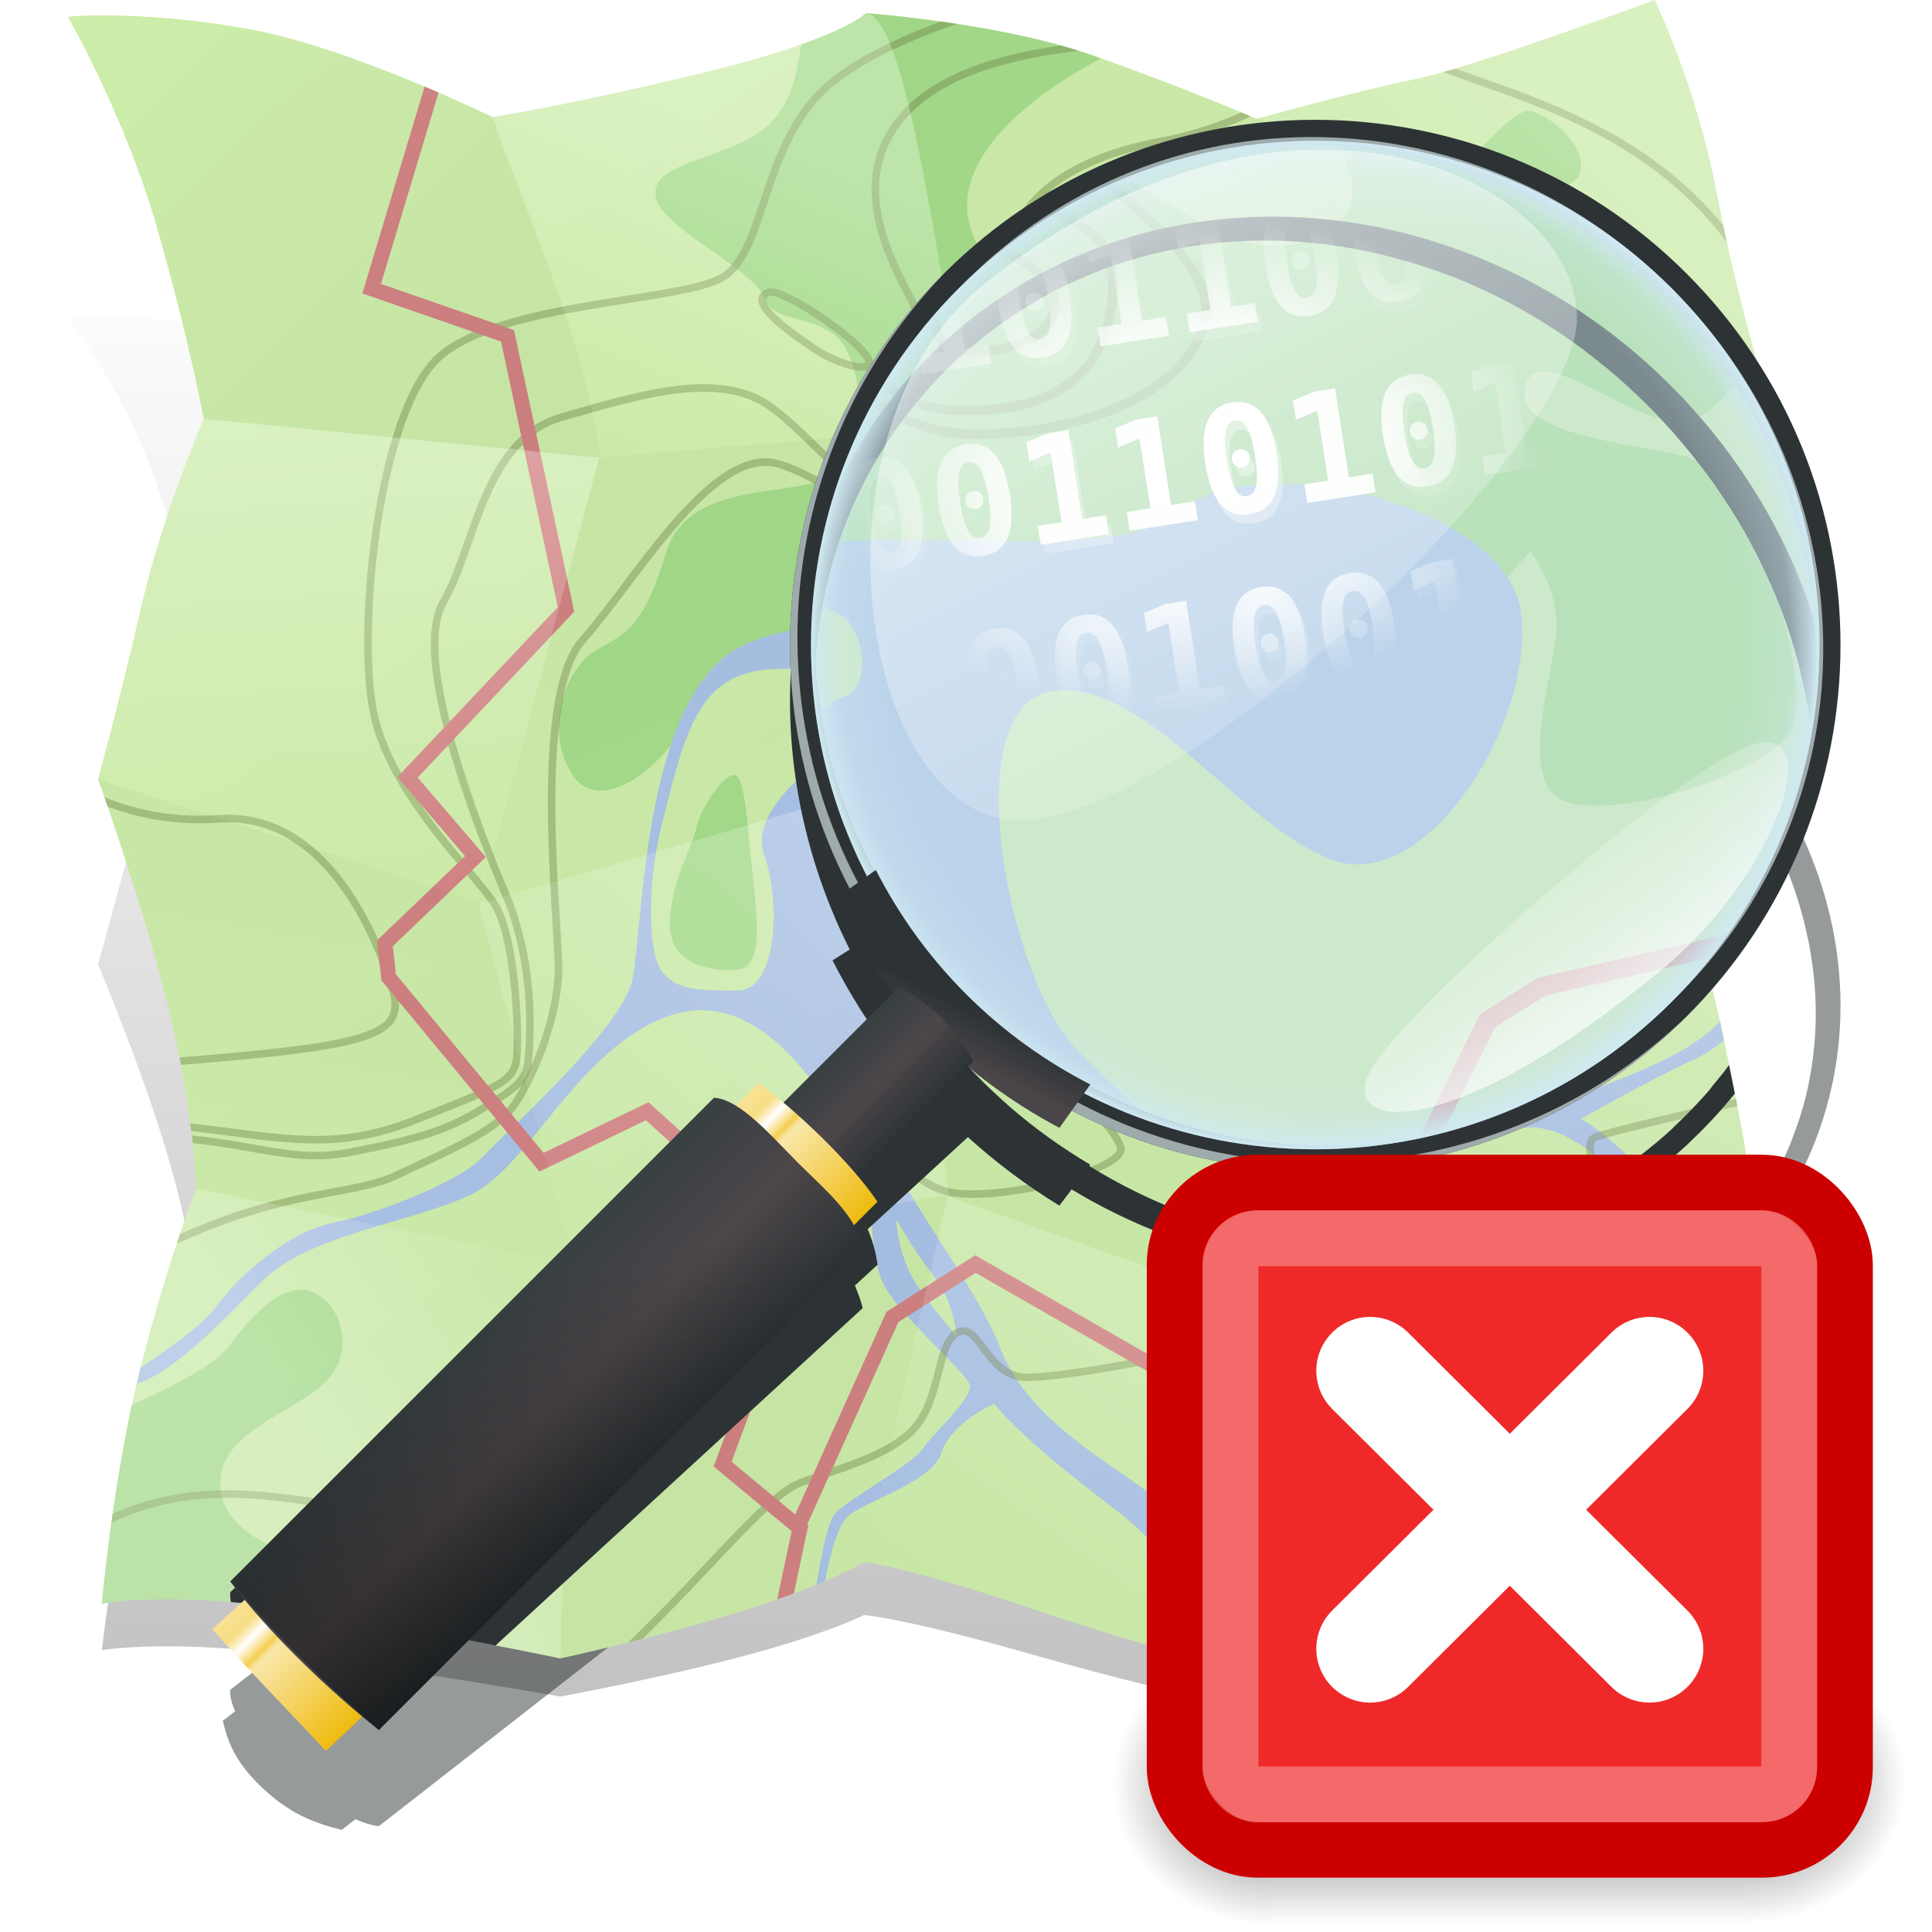 <?xml version="1.0" encoding="UTF-8" standalone="no"?>
<svg
   inkscape:version="1.1 (c68e22c387, 2021-05-23)"
   sodipodi:docname="offline_osm_api.svg"
   id="svg372"
   version="1.1"
   width="256"
   height="256"
   xmlns:inkscape="http://www.inkscape.org/namespaces/inkscape"
   xmlns:sodipodi="http://sodipodi.sourceforge.net/DTD/sodipodi-0.dtd"
   xmlns:xlink="http://www.w3.org/1999/xlink"
   xmlns="http://www.w3.org/2000/svg"
   xmlns:svg="http://www.w3.org/2000/svg"
   xmlns:rdf="http://www.w3.org/1999/02/22-rdf-syntax-ns#"
   xmlns:cc="http://creativecommons.org/ns#"
   xmlns:dc="http://purl.org/dc/elements/1.1/">
  <defs
     id="defs376">
    <radialGradient
       cx="33"
       cy="45.5"
       r="2.047"
       fx="33"
       fy="45.5"
       id="radialGradient5172"
       xlink:href="#linearGradient5166"
       gradientUnits="userSpaceOnUse"
       gradientTransform="matrix(1.466,0,0,1.221,-3.366,-10.073)" />
    <linearGradient
       id="linearGradient5166">
      <stop
         id="stop5168"
         style="stop-color:#000000;stop-opacity:1"
         offset="0" />
      <stop
         id="stop5170"
         style="stop-color:#000000;stop-opacity:0"
         offset="1" />
    </linearGradient>
    <radialGradient
       cx="33"
       cy="45.5"
       r="2.047"
       fx="33"
       fy="45.5"
       id="radialGradient5176"
       xlink:href="#linearGradient5166"
       gradientUnits="userSpaceOnUse"
       gradientTransform="matrix(1.466,0,0,1.221,-84.366,-101.073)" />
    <linearGradient
       x1="39"
       y1="48"
       x2="39"
       y2="43"
       id="linearGradient5186"
       xlink:href="#linearGradient5180"
       gradientUnits="userSpaceOnUse" />
    <linearGradient
       id="linearGradient5180">
      <stop
         id="stop5182"
         style="stop-color:#000000;stop-opacity:0"
         offset="0" />
      <stop
         id="stop5188"
         style="stop-color:#000000;stop-opacity:1"
         offset="0.5" />
      <stop
         id="stop5184"
         style="stop-color:#000000;stop-opacity:0"
         offset="1" />
    </linearGradient>
  </defs>
  <sodipodi:namedview
     inkscape:document-rotation="0"
     inkscape:current-layer="svg372"
     inkscape:window-maximized="1"
     inkscape:window-y="-8"
     inkscape:window-x="-8"
     inkscape:cy="91.399365"
     inkscape:cx="75.460511"
     inkscape:zoom="2.0076726"
     showgrid="false"
     id="namedview374"
     inkscape:window-height="987"
     inkscape:window-width="1680"
     inkscape:pageshadow="2"
     inkscape:pageopacity="0"
     guidetolerance="10"
     gridtolerance="10"
     objecttolerance="10"
     borderopacity="1"
     bordercolor="#666666"
     pagecolor="#ffffff"
     inkscape:pagecheckerboard="0" />
  <linearGradient
     id="a">
    <stop
       id="stop2"
       offset="0" />
    <stop
       id="stop4"
       stop-opacity="0"
       offset="1" />
  </linearGradient>
  <linearGradient
     id="b">
    <stop
       id="stop7"
       stop-color="#fff"
       offset="0" />
    <stop
       id="stop9"
       stop-opacity="0"
       stop-color="#fff"
       offset="1" />
  </linearGradient>
  <linearGradient
     id="c">
    <stop
       id="stop12"
       stop-color="#f9e295"
       offset="0" />
    <stop
       id="stop14"
       stop-color="#f7dd84"
       offset=".125" />
    <stop
       id="stop16"
       stop-color="#fff"
       offset=".206" />
    <stop
       id="stop18"
       stop-color="#f4ce51"
       offset=".301" />
    <stop
       id="stop20"
       stop-color="#f9e7aa"
       offset=".341" />
    <stop
       id="stop22"
       stop-color="#efbb0e"
       offset="1" />
  </linearGradient>
  <linearGradient
     id="d">
    <stop
       id="stop25"
       stop-color="#2d3335"
       offset="0" />
    <stop
       id="stop27"
       stop-color="#4c464a"
       offset=".5" />
    <stop
       id="stop29"
       stop-color="#384042"
       offset="1" />
  </linearGradient>
  <linearGradient
     id="e">
    <stop
       id="stop32"
       stop-opacity="0"
       stop-color="#d0e9f2"
       offset="0" />
    <stop
       id="stop34"
       stop-opacity="0"
       stop-color="#d0e9f2"
       offset=".839" />
    <stop
       id="stop36"
       stop-opacity=".282"
       stop-color="#d0e9f2"
       offset=".943" />
    <stop
       id="stop38"
       stop-color="#d0e9f2"
       offset="1" />
  </linearGradient>
  <linearGradient
     y2="-179.969"
     y1="-94.672"
     xlink:href="#a"
     x2="9"
     x1="94.25"
     gradientUnits="userSpaceOnUse"
     id="f" />
  <linearGradient
     y2="-30.438"
     y1="-114.438"
     xlink:href="#a"
     x2="35.75"
     x1="50.75"
     gradientUnits="userSpaceOnUse"
     id="g" />
  <linearGradient
     y2="-74.625"
     y1="-163.125"
     xlink:href="#a"
     x2="115.25"
     x1="77.625"
     gradientUnits="userSpaceOnUse"
     id="h" />
  <linearGradient
     y2="7.062"
     y1="-50.438"
     xlink:href="#a"
     x2="125.719"
     x1="56.5"
     gradientUnits="userSpaceOnUse"
     id="i" />
  <linearGradient
     y2="-146.797"
     y1="-163.297"
     xlink:href="#a"
     x2="180.75"
     x1="35"
     gradientUnits="userSpaceOnUse"
     id="j" />
  <linearGradient
     y2="-41.609"
     y1="-141.109"
     xlink:href="#a"
     x2="179"
     x1="57"
     gradientUnits="userSpaceOnUse"
     id="k" />
  <linearGradient
     y2="39.75"
     y1="-26.5"
     xlink:href="#a"
     x2="208.25"
     x1="156"
     gradientUnits="userSpaceOnUse"
     id="l" />
  <linearGradient
     y2="-77.297"
     y1="-169.297"
     xlink:href="#a"
     x2="235"
     x1="142.75"
     gradientUnits="userSpaceOnUse"
     id="m" />
  <linearGradient
     y2="-113.719"
     y1="-161.359"
     xlink:href="#b"
     x2="166.5"
     x1="214.25"
     gradientUnits="userSpaceOnUse"
     id="n" />
  <linearGradient
     y2="-62.469"
     y1="-126.5"
     xlink:href="#b"
     x2="57.656"
     x1="53.25"
     gradientUnits="userSpaceOnUse"
     id="o" />
  <linearGradient
     y2="-17.125"
     y1="6.625"
     xlink:href="#b"
     x2="75.719"
     x1="39.5"
     gradientUnits="userSpaceOnUse"
     id="p" />
  <linearGradient
     y2="-121.438"
     y1="-162.344"
     xlink:href="#b"
     x2="85.312"
     x1="102"
     gradientUnits="userSpaceOnUse"
     id="q" />
  <linearGradient
     y2="-14.75"
     y1="-78.094"
     xlink:href="#b"
     x2="63.5"
     x1="117.75"
     gradientUnits="userSpaceOnUse"
     id="r" />
  <linearGradient
     y2="-60.75"
     y1="-125.125"
     xlink:href="#b"
     x2="133.937"
     x1="180.687"
     gradientUnits="userSpaceOnUse"
     id="s" />
  <linearGradient
     y2="33.375"
     y1="-23.5"
     xlink:href="#b"
     x2="130.219"
     x1="170.75"
     gradientUnits="userSpaceOnUse"
     id="t" />
  <linearGradient
     y2="-5.656"
     y1="-76"
     xlink:href="#b"
     x2="181.75"
     x1="213.5"
     gradientUnits="userSpaceOnUse"
     id="u" />
  <linearGradient
     gradientTransform="translate(0,192)"
     y2="-223.253"
     y1="62.064"
     xlink:href="#a"
     x2="9"
     x1="210.172"
     gradientUnits="userSpaceOnUse"
     id="v" />
  <clipPath
     id="w">
    <path
       id="path58"
       d="m9 12.25s7.5 13 11.75 27.75 6.25 25.5 6.25 25.5-5.5 12.75-8.25 24.75-5.75 23-5.75 23 5.75 16 9.25 30 3.75 24.25 3.75 24.25-4 10.25-7.5 24.25-5 30.75-5 30.75 9.25-2 28.5 1.25 32.25 6 32.25 6 12.75-2.75 24-6.25 16.25-6.5 16.25-6.5 5.5.5 22.5 6.25 29.25 8.5 29.25 8.5 13-2.75 26-5.75 26.5-8 26.5-8-.75-5 4.25-24.5 8.75-28 8.75-28-.5-4.5-3.75-19.75-10-29.75-10-29.75 1.75-10.5 6.75-23.75 10.25-26.75 10.25-26.75-4.75-15.25-7.5-29.75-8.25-25.75-8.25-25.75-24.25 9-31.75 10.5-21 5.25-21 5.25-9.75-4.25-22-8.5-29.75-5.5-29.75-5.5-3.25 3.5-22 8-27.5 5.75-27.5 5.75-18.5-9-31.5-11.5-24-2-24.75-1.75z" />
  </clipPath>
  <clipPath
     id="x">
    <path
       id="path61"
       d="m9 12.25s7.5 13 11.75 27.75 6.25 25.5 6.25 25.5-5.5 12.75-8.25 24.75-5.75 23-5.75 23 5.75 16 9.25 30 3.75 24.25 3.75 24.25-4 10.25-7.5 24.25-5 30.75-5 30.75 9.25-2 28.5 1.25 32.25 6 32.25 6 12.75-2.75 24-6.25 16.25-6.5 16.25-6.5 5.5.5 22.5 6.25 29.25 8.5 29.25 8.5 13-2.75 26-5.75 26.5-8 26.5-8-.75-5 4.25-24.5 8.75-28 8.75-28-.5-4.5-3.75-19.75-10-29.75-10-29.75 1.75-10.5 6.75-23.75 10.25-26.75 10.25-26.75-4.75-15.25-7.5-29.75-8.25-25.75-8.25-25.75-24.25 9-31.75 10.5-21 5.25-21 5.25-9.75-4.25-22-8.5-29.75-5.5-29.75-5.5-3.25 3.5-22 8-27.5 5.75-27.5 5.75-18.5-9-31.5-11.5-24-2-24.75-1.75z" />
  </clipPath>
  <clipPath
     id="y">
    <path
       id="path64"
       d="m9 12.25s7.5 13 11.75 27.75 6.25 25.5 6.25 25.5-5.5 12.75-8.25 24.75-5.75 23-5.75 23 5.75 16 9.25 30 3.75 24.25 3.75 24.25-4 10.25-7.5 24.25-5 30.75-5 30.75 9.25-2 28.5 1.25 32.25 6 32.25 6 12.75-2.75 24-6.25 16.25-6.5 16.25-6.5 5.5.5 22.5 6.25 29.25 8.5 29.25 8.5 13-2.75 26-5.75 26.5-8 26.5-8-.75-5 4.25-24.5 8.75-28 8.75-28-.5-4.5-3.75-19.75-10-29.75-10-29.75 1.75-10.5 6.75-23.75 10.25-26.75 10.25-26.75-4.75-15.25-7.5-29.75-8.25-25.75-8.25-25.75-24.25 9-31.75 10.5-21 5.25-21 5.25-9.75-4.25-22-8.5-29.75-5.5-29.75-5.5-3.25 3.5-22 8-27.5 5.75-27.5 5.75-18.5-9-31.5-11.5-24-2-24.75-1.75z" />
  </clipPath>
  <radialGradient
     xlink:href="#e"
     r="47"
     gradientUnits="userSpaceOnUse"
     gradientTransform="matrix(1.021 0 0 -1.021 -212.723 173.83)"
     cy="86"
     cx="128"
     id="z" />
  <linearGradient
     y2="150.375"
     y1="150.375"
     xlink:href="#d"
     x2="133"
     x1="123"
     gradientUnits="userSpaceOnUse"
     gradientTransform="matrix(-1 0 0 1 46 0)"
     id="A" />
  <linearGradient
     y2="143.359"
     y1="134.359"
     xlink:href="#d"
     x2="-79.125"
     x1="-82"
     gradientUnits="userSpaceOnUse"
     id="B" />
  <linearGradient
     y2="150.375"
     y1="150.375"
     xlink:href="#d"
     x2="133"
     x1="123"
     gradientUnits="userSpaceOnUse"
     gradientTransform="matrix(-2 0 0 1.77 174 -86.65)"
     id="C" />
  <linearGradient
     y2="186.5"
     y1="186.5"
     xlink:href="#c"
     x2="-74"
     x1="-90"
     gradientUnits="userSpaceOnUse"
     id="D" />
  <linearGradient
     y2="253.5"
     y1="253.5"
     xlink:href="#c"
     x2="-74"
     x1="-90"
     gradientUnits="userSpaceOnUse"
     id="E" />
  <linearGradient
     y2="186.5"
     y1="186.5"
     xlink:href="#c"
     x2="136"
     x1="120"
     gradientUnits="userSpaceOnUse"
     gradientTransform="matrix(.984 .984 -.984 .984 66.992 -59.216)"
     id="F" />
  <linearGradient
     y2="150.375"
     y1="150.375"
     xlink:href="#d"
     x2="133"
     x1="123"
     gradientUnits="userSpaceOnUse"
     gradientTransform="matrix(-1.969 -1.969 -1.742 1.742 596.186 167.511)"
     id="G" />
  <linearGradient
     y2="186.5"
     y1="186.5"
     xlink:href="#c"
     x2="136"
     x1="120"
     gradientUnits="userSpaceOnUse"
     gradientTransform="matrix(.984 .984 -.984 .984 132.938 -125.162)"
     id="H" />
  <linearGradient
     y2="150.375"
     y1="150.375"
     xlink:href="#d"
     x2="133"
     x1="123"
     gradientUnits="userSpaceOnUse"
     gradientTransform="matrix(-.984 -.984 -.984 .984 384.912 126.812)"
     id="I" />
  <linearGradient
     y2="143.359"
     y1="134.359"
     xlink:href="#d"
     x2="130.875"
     x1="128"
     gradientUnits="userSpaceOnUse"
     gradientTransform="matrix(.984 .984 -.984 .984 132.938 -125.162)"
     id="J" />
  <radialGradient
     xlink:href="#e"
     r="47"
     gradientUnits="userSpaceOnUse"
     gradientTransform="matrix(1.005 1.005 1.005 -1.005 -40.838 43.253)"
     cy="86"
     cx="128"
     id="K" />
  <linearGradient
     y2="150.375"
     y1="167.727"
     xlink:href="#a"
     x2="133"
     x1="108.003"
     gradientUnits="userSpaceOnUse"
     gradientTransform="matrix(-1.969 -1.969 -1.742 1.742 596.186 167.511)"
     id="L" />
  <radialGradient
     r="38.417"
     gradientUnits="userSpaceOnUse"
     gradientTransform="matrix(1.212 0 0 .839 -46.348 24.528)"
     cy="72.588"
     cx="159.613"
     id="M">
    <stop
       id="stop80"
       stop-color="#fff"
       offset="0" />
    <stop
       id="stop82"
       stop-opacity=".931"
       stop-color="#fff"
       offset=".5" />
    <stop
       id="stop84"
       stop-opacity="0"
       stop-color="#fff"
       offset="1" />
  </radialGradient>
  <radialGradient
     xlink:href="#b"
     r="38.417"
     gradientUnits="userSpaceOnUse"
     gradientTransform="matrix(1.212 0 0 .839 -45.92 25.814)"
     cy="72.588"
     cx="159.613"
     id="N" />
  <linearGradient
     y2="127.196"
     y1="19.815"
     xlink:href="#b"
     x2="179.961"
     x1="126.643"
     gradientUnits="userSpaceOnUse"
     id="O" />
  <linearGradient
     y2="137.196"
     y1="29.815"
     xlink:href="#b"
     x2="179.961"
     x1="126.643"
     gradientUnits="userSpaceOnUse"
     gradientTransform="matrix(-.503 .198 .197 -.433 276.156 123.417)"
     id="P" />
  <filter
     id="Q"
     x="-0.048"
     y="-0.048"
     width="1.096"
     height="1.096">
    <feGaussianBlur
       id="feGaussianBlur90"
       stdDeviation="4.287" />
  </filter>
  <clipPath
     id="R">
    <path
       id="path93"
       d="m9 12.25s7.5 13 11.75 27.75 6.25 25.5 6.25 25.5-5.5 12.75-8.25 24.75-5.75 23-5.75 23 5.75 16 9.25 30 3.75 24.25 3.75 24.25-4 10.25-7.5 24.25-5 30.75-5 30.75 9.25-2 28.5 1.25 32.25 6 32.25 6 12.75-2.75 24-6.25 16.25-6.5 16.25-6.5 5.5.5 22.5 6.25 29.25 8.5 29.25 8.5 13-2.75 26-5.75 26.5-8 26.5-8-.75-5 4.25-24.5 8.75-28 8.75-28-.5-4.5-3.75-19.75-10-29.75-10-29.75 1.75-10.5 6.75-23.75 10.25-26.75 10.25-26.75-4.75-15.25-7.5-29.75-8.25-25.75-8.25-25.75-24.25 9-31.75 10.5-21 5.25-21 5.25-9.75-4.25-22-8.5-29.75-5.5-29.75-5.5-3.25 3.5-22 8-27.5 5.75-27.5 5.75-18.5-9-31.5-11.5-24-2-24.75-1.75z" />
  </clipPath>
  <clipPath
     id="S">
    <path
       id="path96"
       d="m9 12.25s7.5 13 11.75 27.75 6.25 25.5 6.25 25.5-5.5 12.75-8.25 24.75-5.75 23-5.75 23 5.75 16 9.25 30 3.75 24.25 3.75 24.25-4 10.25-7.5 24.25-5 30.75-5 30.75 9.25-2 28.5 1.25 32.25 6 32.25 6 12.75-2.75 24-6.25 16.25-6.5 16.25-6.5 5.5.5 22.5 6.25 29.25 8.5 29.25 8.5 13-2.75 26-5.75 26.5-8 26.5-8-.75-5 4.25-24.5 8.75-28 8.75-28-.5-4.5-3.75-19.75-10-29.75-10-29.75 1.75-10.5 6.75-23.75 10.25-26.75 10.25-26.75-4.75-15.25-7.5-29.75-8.25-25.75-8.25-25.75-24.25 9-31.75 10.5-21 5.25-21 5.25-9.75-4.25-22-8.5-29.75-5.5-29.75-5.5-3.25 3.5-22 8-27.5 5.75-27.5 5.75-18.5-9-31.5-11.5-24-2-24.75-1.75z" />
  </clipPath>
  <clipPath
     id="T">
    <path
       id="path99"
       d="m9 12.25s7.5 13 11.75 27.75 6.25 25.5 6.25 25.5-5.5 12.75-8.25 24.75-5.75 23-5.75 23 5.75 16 9.25 30 3.75 24.25 3.75 24.25-4 10.25-7.5 24.25-5 30.75-5 30.75 9.25-2 28.5 1.25 32.25 6 32.25 6 12.75-2.75 24-6.25 16.25-6.5 16.25-6.5 5.5.5 22.5 6.25 29.25 8.5 29.25 8.5 13-2.75 26-5.75 26.5-8 26.5-8-.75-5 4.25-24.5 8.75-28 8.75-28-.5-4.5-3.75-19.75-10-29.75-10-29.75 1.75-10.5 6.75-23.75 10.25-26.75 10.25-26.75-4.75-15.25-7.5-29.75-8.25-25.75-8.25-25.75-24.25 9-31.75 10.5-21 5.25-21 5.25-9.75-4.25-22-8.5-29.75-5.5-29.75-5.5-3.25 3.5-22 8-27.5 5.75-27.5 5.75-18.5-9-31.5-11.5-24-2-24.75-1.75z" />
  </clipPath>
  <linearGradient
     y2="-21.253"
     y1="264.064"
     xlink:href="#a"
     x2="9"
     x1="210.172"
     gradientUnits="userSpaceOnUse"
     id="U" />
  <clipPath
     id="V">
    <path
       id="path103"
       d="m123.623 141.062c20.832 20.243 54.607 19.289 75.439-2.132 20.832-21.421 20.832-55.196 0-75.439-20.832-20.243-54.607-19.289-75.439 2.132-20.832 21.421-20.832 55.196 0 75.439z" />
  </clipPath>
  <filter
     id="W"
     x="-0.071"
     y="-0.071"
     width="1.141"
     height="1.141">
    <feGaussianBlur
       id="feGaussianBlur106"
       stdDeviation="6.311" />
  </filter>
  <filter
     id="X"
     x="-0.047"
     y="-0.049"
     width="1.095"
     height="1.097">
    <feGaussianBlur
       id="feGaussianBlur109"
       stdDeviation="4.457" />
  </filter>
  <linearGradient
     y2="4.302"
     y1="245.448"
     xlink:href="#a"
     x2="122"
     x1="122"
     gradientUnits="userSpaceOnUse"
     id="Y" />
  <clipPath
     id="Z">
    <path
       id="path113"
       d="m9 22.578s7.5 12.393 11.75 26.8 6.25 24.995 6.25 24.995-5.5 13.195-8.25 25.417c-2.75 12.222-5.75 23.465-5.75 23.465s5.75 15.535 9.25 29.252c3.5 13.717 3.75 23.947 3.75 23.947s-4 10.574-7.5 24.857-5 31.154-5 31.154 9.25-2.748 28.5-1.055c19.25 1.693 32.25 3.392 32.25 3.392s12.75-3.781 24-8.191c11.25-4.41 16.25-7.814 16.25-7.814s5.5.055 22.5 4.43c17 4.375 29.25 6.134 29.25 6.134s13-3.801 26-7.853 26.5-10.143 26.5-10.143-.75-4.939 4.25-24.844c5-19.904 8.75-28.708 8.75-28.708s-.514-4.455-3.75-19.447c-1.75-8.108-2.25-4.068-2.25-4.068s16.264-26.155 16.5-40.334c.25-15.02-7.25-36.414-7.25-36.414s-4.75-14.866-7.5-29.143-8.25-25.083-8.25-25.083-24.25 10.961-31.75 13.068c-7.5 2.107-21 6.948-21 6.948s-9.75-3.461-22-6.721c-12.25-3.259-29.75-3.094-29.75-3.094s-3.25 3.763-22 9.779-27.5 7.974-27.5 7.974-18.5-7.504-31.5-8.952c-13-1.449-24-.059-24.75.252z" />
  </clipPath>
  <path
     id="path116"
     transform="matrix(1 .069 0 .849 0 26.913)"
     opacity=".7"
     filter="url(#W)"
     fill="#2d3335"
     d="m174.281 35.875c-17.599 0-35.192 6.639-48.719 19.906-.167.163-.334.303-.5.469-22.056 22.056-26.209 55.251-12.469 81.5l-2.281 1.625c2.249 4.24 4.942 8.307 8.094 12.125l-13.312 13.344c-1.341-.586-2.789-1.033-4.562-1.375l-2.844 2.844c-1.109-.484-2.138-.816-3.062-.875l-64.125 64.125c-.037 1.101.226 2.187.656 3.281l-.531.531-1.094 1.094c.715 3.738 2.01 6.823 5.469 10.281 3.458 3.458 6.42 4.63 10.281 5.469l1.094-1.094.719-.719c1.088.462 2.13.786 3.094.844l64.125-64.125c-.243-.975-.62-1.935-1.031-2.906l3-3c-.25-1.732-.677-3.198-1.312-4.594l13.281-13.281c3.818 3.152 7.885 5.845 12.125 8.094l1.625-2.281c26.249 13.74 59.444 9.587 81.5-12.469.166-.166.305-.333.469-.5 26.694-27.217 26.549-70.92-.469-97.938-13.59-13.59-31.407-20.375-49.219-20.375zm-.5 3.281c.105.002.208-.002.312 0 .949.018 1.895.065 2.844.125.958.06 1.919.148 2.875.25.094.01.188.021.281.031.094.01.187.02.281.031.146.017.292.045.438.062.896.11 1.795.228 2.688.375.619.102 1.227.224 1.844.344.343.066.689.116 1.031.188.724.152 1.436.323 2.156.5.313.077.625.137.938.219.073.019.146.043.219.062.956.253 1.897.516 2.844.812.072.023.146.04.219.062.947.3 1.907.626 2.844.969.053.019.103.043.156.062.955.352 1.902.728 2.844 1.125.051.022.105.041.156.062.942.4 1.885.836 2.812 1.281.042.02.083.042.125.062.935.451 1.862.91 2.781 1.406.033.018.061.045.094.062.927.503 1.841 1.013 2.75 1.562.032.019.062.043.094.062.908.551 1.799 1.122 2.688 1.719.549.369 1.084.77 1.625 1.156.365.261.733.512 1.094.781.018.014.044.017.062.031.878.655 1.74 1.36 2.594 2.062 1.743 1.434 3.431 2.963 5.062 4.594 1.62 1.62 3.136 3.301 4.562 5.031.009.011.022.02.031.031.703.854 1.407 1.715 2.062 2.594.283.379.539.773.812 1.156.37.517.74 1.038 1.094 1.562.016.024.046.038.062.062.598.89 1.167 1.778 1.719 2.688.019.032.043.062.062.094.546.903 1.063 1.829 1.562 2.75.018.033.045.061.062.094.498.921.954 1.844 1.406 2.781.02.042.042.083.062.125.446.93.88 1.868 1.281 2.812.022.051.041.105.062.156.395.936.775 1.895 1.125 2.844.019.053.043.104.062.156.348.948.666 1.885.969 2.844.023.072.04.147.062.219.294.941.561 1.894.812 2.844.019.074.043.145.062.219.081.31.143.627.219.938.177.72.348 1.433.5 2.156.072.342.121.688.188 1.031.12.617.242 1.225.344 1.844.147.893.265 1.791.375 2.688.018.146.046.291.062.438.011.093.021.188.031.281.011.094.021.187.031.281.102.956.19 1.917.25 2.875.059.942.107 1.9.125 2.844.002.104-.002.208 0 .312.015 1.053.004 2.104-.031 3.156-.032.931-.085 1.853-.156 2.781-.01.125-.021.25-.031.375-.076.918-.166 1.835-.281 2.75-.121.956-.274 1.924-.438 2.875-.014.082-.017.168-.031.25-.022.125-.04.25-.062.375-.165.908-.358 1.817-.562 2.719-.031.135-.062.272-.094.406-.208.889-.441 1.775-.688 2.656-.164.587-.35 1.167-.531 1.75-.175.564-.34 1.127-.531 1.688-.295.864-.605 1.709-.938 2.562-.061.155-.126.314-.188.469-.045.112-.08.231-.125.344-.356.879-.728 1.728-1.125 2.594-.377.823-.774 1.626-1.188 2.438-.081.158-.168.311-.25.469-.415.797-.83 1.591-1.281 2.375-.095.166-.184.335-.281.5-.199.339-.419.664-.625 1-.362.591-.742 1.168-1.125 1.75-.005.007.005.024 0 .031-.491.746-1.006 1.488-1.531 2.219-.457.636-.954 1.251-1.438 1.875-.197.254-.361.529-.562.781-.134.168-.27.333-.406.5-.164.201-.334.395-.5.594-.557.667-1.131 1.318-1.719 1.969-.606.671-1.235 1.347-1.875 2-.161.164-.306.337-.469.5-21.13 21.13-52.259 24.495-77.188 11.156l.125-.188c-3.704-1.897-7.262-4.14-10.625-6.781-.539-.423-1.065-.87-1.594-1.312-.514-.431-1.027-.863-1.531-1.312-.093-.084-.189-.166-.281-.25-.822-.748-1.612-1.518-2.406-2.312s-1.565-1.585-2.312-2.406c-.084-.092-.166-.188-.25-.281-.45-.504-.882-1.017-1.312-1.531-.443-.528-.889-1.055-1.312-1.594-2.641-3.363-4.885-6.921-6.781-10.625l-.188.125c-13.339-24.929-9.974-56.057 11.156-77.188.163-.163.336-.308.5-.469.653-.64 1.329-1.269 2-1.875.651-.588 1.302-1.162 1.969-1.719.272-.227.538-.466.812-.688.343-.277.715-.512 1.062-.781.624-.483 1.239-.98 1.875-1.438.738-.53 1.497-1.036 2.25-1.531.582-.383 1.159-.763 1.75-1.125.447-.273.892-.551 1.344-.812.681-.395 1.371-.757 2.062-1.125.176-.094.355-.189.531-.281.945-.491 1.881-.966 2.844-1.406.866-.397 1.715-.769 2.594-1.125.153-.062.316-.096.469-.156.968-.384 1.925-.759 2.906-1.094.56-.191 1.123-.356 1.688-.531.583-.181 1.163-.367 1.75-.531.881-.246 1.768-.48 2.656-.688.071-.017.148-.015.219-.031.416-.096.833-.194 1.25-.281.672-.141 1.356-.287 2.031-.406.082-.014.168-.017.25-.031.951-.164 1.919-.317 2.875-.438 1.964-.248 3.93-.402 5.906-.469 1.052-.036 2.103-.047 3.156-.031z" />
  <path
     id="path118"
     transform="matrix(1 0 0 .847 0 27.66)"
     opacity=".5"
     filter="url(#X)"
     fill="url(#Y)"
     d="m9 17.25s7.5 11 11.75 25.75 6.25 25.5 6.25 25.5-5.5 12.75-8.25 24.75-5.75 25-5.75 25 5.75 16 9.25 30 3.75 22.25 3.75 22.25-4 10.25-7.5 24.25-5 30.75-5 30.75 9.25-2 28.5 1.25 32.25 6 32.25 6 12.75-2.75 24-6.25 16.25-6.5 16.25-6.5 5.5.5 22.5 6.25 29.25 8.5 29.25 8.5 13-2.75 26-5.75 26.5-8 26.5-8-.75-5 4.25-24.5 8.75-28 8.75-28-.5-2.5-3.75-17.75-10-29.75-10-29.75 1.75-12.5 6.75-25.75 10.25-26.75 10.25-26.75-4.75-15.25-7.5-29.75-8.25-23.75-8.25-23.75-24.25 9-31.75 10.5-21 5.25-21 5.25-9.75-4.25-22-8.5-29.75-5.5-29.75-5.5-3.25 3.5-22 8-27.5 5.75-27.5 5.75-18.5-9-31.5-11.5-24-2-24.75-1.75z" />
  <path
     id="path120"
     fill="#ceeeab"
     d="m9 2.25s7.5 13 11.75 27.75 6.25 25.5 6.25 25.5-5.5 12.75-8.25 24.75-5.75 23-5.75 23 5.75 16 9.25 30 3.75 24.25 3.75 24.25-4 10.25-7.5 24.25-5 30.75-5 30.75 9.25-2 28.5 1.25 32.25 6 32.25 6 12.75-2.75 24-6.25 16.25-6.5 16.25-6.5 5.5.5 22.5 6.25 29.25 8.5 29.25 8.5 13-2.75 26-5.75 26.5-8 26.5-8-.75-5 4.25-24.5 8.75-28 8.75-28-.5-4.5-3.75-19.75-10-29.75-10-29.75 1.75-10.5 6.75-23.75 10.25-26.75 10.25-26.75-4.75-15.25-7.5-29.75-8.25-25.75-8.25-25.75-24.25 9-31.75 10.5-21 5.25-21 5.25-9.75-4.25-22-8.5-29.75-5.5-29.75-5.5-3.25 3.5-22 8-27.5 5.75-27.5 5.75-18.5-9-31.5-11.5-24-2-24.75-1.75z" />
  <g
     id="g124"
     transform="translate(0 -10)"
     clip-path="url(#y)">
    <path
       id="path122"
       fill="#a6dd8b"
       d="m110.75 5.5-4.25 7c-.75 9-2.25 13.75-8.5 16.5s-12.25 3.5-11 7.5 13 9.25 14.25 13 8.25 1.75 11 7 2 15.25-3.75 17.25-17.5.5-20.25 9.5-4.75 10.5-9 12.75-7.25 10.5-3.5 16.5 12.25-1.25 15-6.5 7.25-8.75 7.25-8.75h23.75l59-1.75 3.25-3.75s3.25 4 2.75 8.75-3.75 14.75.25 17.25 19.5-2 24-7-4.75-28.25-10.5-29.5-18.5-1.75-17-7 11.75 4.5 17.25 3.25 16.75-21 12-25.25-24.25-5.25-25.75-8 21-8 22.25-11-2.5-7.25-6.25-8.5-14 16.25-21 15.75-20 5.75-17.25 11.5-6 11-14.5 6.5-24.75-13-21.75-24 21.5-18.75 21.5-18.75zm-13.562 107.219c-1.595.146-4.469 4.688-4.938 7.031-.5 2.5-3.25 6.75-3.5 12.25s4.75 6.75 8.75 6.5 2.75-6.75 2-15c-.25 0-.5-10.25-2-10.75-.094-.031-.206-.041-.312-.031zm92.719 51.656c-6.335.295-6.625 7.469-7.406 8.875-1.25 2.25 2.25 13.75 2 18s-4.75 5.25-9.5 9.75.5 16 11.25 31l44.75 1.25-1-35s4.75-4.25-20.75-24.25c-9.562-7.5-15.542-9.802-19.344-9.625zm-149.969 16.531c-4.029-.103-8.281 5.719-9.688 7.594-1.5 2-6.25 5-17 9.5l-14.5 34.25 53 4.25s1.75-11-4.25-15.75-17.25-5.75-18.25-13.25 9.25-10 13.75-14.25 2-11.25-2.25-12.25c-.266-.062-.544-.087-.812-.094z" />
  </g>
  <path
     id="path126"
     fill="#aac3e7"
     d="m158.531 75.344c-4.76-.014-9.031.969-11.531 3.156-8 7-35 .75-48.5 7s-13.25 38-14.75 44.5-17.5 20.75-20 23.5-13.25 7.25-19.5 8.5-12.75 7.25-15.5 11c-2.021 2.756-7.406 6.45-10.125 8.219-.046.181-.079.349-.125.531-.134.535-.247 1.083-.375 1.625 4.98-1.605 11.18-8.18 16.625-13.625 6.25-6.25 20-7.75 27.75-11.5s14.25-19.75 26.5-23.75 21.25 11.75 24.25 18.5 1.75 12.75 3.75 17 11 11.75 11.5 13.5-5 6.5-6.25 8.5-10.5 7-11.75 8.75c-.966 1.352-1.923 6.773-2.312 9.219.413-.169.754-.311 1.125-.469.484-2.529 1.515-7.078 2.938-8.5 2-2 11.25-4.5 12.5-8.5s7-6.5 7-6.5 2.75 4 16 14c8.833 6.667 12.758 15.534 14.406 20.719.674.171 1.533.409 2.031.531-1.221-4.319-4.836-16.239-8.938-20.75-5-5.5-18.5-10.75-22.75-22s-24.5-34.25-17.5-40.25 16.5-4 28.5 7.5 46.25 5.75 57.75 3.75c9.955-1.731 20.834 14.883 23.906 26.031.589-2.096 1.127-4.002 1.656-5.75-1.738-1.926-3.697-4.62-5.312-8.281-3.75-8.5-12-13.25-12-13.25s8.75-5 14.75-7.75c1.617-.741 3.006-1.677 4.188-2.656-.162-.774-.259-1.256-.438-2.094-.031-.146-.062-.292-.094-.438-4.766 5.562-19.232 9.615-21.656 10.938-2.75 1.5-18.25 3-35.75 4.5s-26.75-7.5-34.25-14.75-13-36-3-38 20 13.75 30 17 21.5-15.75 19.75-27c-1.203-7.734-13.997-12.625-24.469-12.656zm-53.344 13.281c1.275.002 5.859 1.594 6.562 2.375 2.25 2.5 2 7.25 0 8s-12.75 8-10.5 14.25 1.75 18-3.5 18-8 0-10-2.5-2-12 0-19.75 3.5-15 8-18.25c3.094-2.234 6.632-2.128 9.438-2.125zm13.594 73.094c.203.014 1.906 3.516 4.719 7.031 3 3.75 3.25 8.25 3.25 8.25s-4.25-4.75-6-8-2-7.25-2-7.25c0-.031.018-.032.031-.031z" />
  <g
     id="g160"
     fill="none">
    <g
       id="g152"
       stroke="#6d7f42">
      <path
         id="path128"
         stroke-linejoin="round"
         stroke-linecap="round"
         opacity=".387"
         d="m122.75 62.25c6.25.5 12.25-2.25 10.75-6.5s-12.5-7.25-13.25-3 2 10.5 2.5 9.5z" />
      <path
         id="path130"
         stroke-linejoin="round"
         stroke-linecap="round"
         opacity=".387"
         d="m108.75 46.75c-8.5-5.5-8.5-7.25-7-8s10.25 5 12.75 8-2.25 2-5.75 0z" />
      <g
         id="g150"
         transform="translate(0 -10)"
         clip-path="url(#w)">
        <path
           id="path132"
           stroke-linejoin="round"
           stroke-linecap="round"
           opacity=".387"
           d="m15.75 151.25c33-2.5 38.25-3.5 36.25-10.25s-8.75-23.5-23-22.5-22.75-6.75-22.75-6.75" />
        <path
           id="path134"
           opacity=".387"
           d="m17.5 177.25c18.25-10 28.75-8.5 35-11.5s13.25-5.75 15.75-9.5 5.75-11.5 5.75-18-3.5-36 3.25-43.5 17.25-26 26-23.25 12.25 9.75 22 9.5 21.75-4 24.25-12.25-15.75-16-16-23 5.5-14.25 20.25-17 23.5-11.5 23.5-11.5" />
        <g
           id="g148"
           stroke-linejoin="round"
           stroke-linecap="round">
          <path
             id="path136"
             opacity=".387"
             d="m14.5 161c15.25-1.5 22.25 3.5 31.5 1.75s13.25-3 17.75-5.75 6-3.75 6.25-6.5 1-12.5-3-22-12.5-31.5-8.25-38.75 5.25-21.5 15.75-24.5 21-6.25 27.75-1.25 12.75 14.25 20 14.5 11.75-1.5 14.5-4.5 4.5-10.25 1.75-13.75-15.5-5.5-17.25-9.5-10.75-17-.25-26.75 36.25-8.25 36.25-8.25" />
          <path
             id="path138"
             opacity=".387"
             d="m21.25 159c13.75 1 21.5 4.25 33.5-.5s13.5-5.25 13.75-8.75-.25-15.75-3-20-13-13.75-15.75-24.25.25-41 8.5-48.25 32-7.25 37.5-10.5 5.25-16.75 13-24.5 27-12.25 27-12.25" />
          <path
             id="path140"
             opacity=".387"
             d="m190 18.5c11.75 5 39 9.75 47.25 40.25" />
          <path
             id="path142"
             opacity=".387"
             d="m9.75 214c19-12.5 36-1.25 49-4s38.25-37.25 46-37 5.5-11.75 8.5-13.25 5.5 6 11.75 8 24.5-2.75 23.5-5.75-7-7.75-5.5-8.5 8.5 5 12.75 3.5 43.75-1 48.5-13.5 21.5-13.5 21.5-13.5" />
          <path
             id="path144"
             opacity=".387"
             d="m77.5 233.5c13.5-11.5 23.25-25 28.5-27s12.75-3.75 15.75-8 2.5-10.75 5.25-12 3.75 5.75 8.75 6 36.75-5 42.75-11.75 32.25-12.5 32.5-14.5-1-4.75.25-5.5 24.75-6 24.75-6" />
          <path
             id="path146"
             opacity=".387"
             d="m168.75 236c9-13.75 20.5-41 29.5-42s10.25-2.5 12.5-4.25 17 2.25 17 2.25" />
        </g>
      </g>
    </g>
    <g
       id="g158"
       transform="translate(0 -10)"
       stroke-width="2"
       stroke-linecap="round"
       stroke="#d38484"
       clip-path="url(#x)">
      <path
         id="path154"
         d="m57.75 20-8.5 28.25 18 6.25 7.75 36.25-21 22.25 9 10.5-12 11.5.5 4.5 20.25 24.5 14-6.75 20.5 18.5-10.5 28.25 10.25 8.5-2.75 13" />
      <path
         id="path156"
         d="m105.75 212.25 12.5-27.75 11-7 27.5 15.75 20.5-3.75-.25-15.75-10.25-6 12.75-26.25 5.75-3.75 38.75-10" />
    </g>
  </g>
  <path
     d="m 9,2.25 c 0,0 7.5,13 11.75,27.75 C 25,44.75 27,55.5 27,55.5 c 0,0 -5.5,12.75 -8.25,24.75 -2.75,12 -5.75,23 -5.75,23 0,0 5.75,16 9.25,30 3.5,14 3.75,24.25 3.75,24.25 0,0 -4,10.25 -7.5,24.25 -3.5,14 -5,30.75 -5,30.75 0,0 9.25,-2 28.5,1.25 19.25,3.25 32.25,6 32.25,6 0,0 12.75,-2.75 24,-6.25 11.25,-3.5 16.25,-6.5 16.25,-6.5 0,0 5.5,0.5 22.5,6.25 17,5.75 29.25,8.5 29.25,8.5 0,0 13,-2.75 26,-5.75 13,-3 26.5,-8 26.5,-8 0,0 -0.75,-5 4.25,-24.5 5,-19.5 8.75,-28 8.75,-28 0,0 -0.5,-4.5 -3.75,-19.75 C 224.75,120.5 218,106 218,106 c 0,0 1.75,-10.5 6.75,-23.75 C 229.75,69 235,55.5 235,55.5 c 0,0 -4.75,-15.25 -7.5,-29.75 C 224.75,11.25 219.25,0 219.25,0 c 0,0 -24.25,9 -31.75,10.5 -7.5,1.5 -21,5.25 -21,5.25 0,0 -9.75,-4.25 -22,-8.5 -12.25,-4.25 -29.75,-5.5 -29.75,-5.5 0,0 -3.25,3.5 -22,8 -18.75,4.5 -27.5,5.75 -27.5,5.75 0,0 -18.5,-9 -31.5,-11.5 C 20.75,1.5 9.75,2 9,2.25 Z"
     id="path182"
     style="opacity:0.039;fill:url(#v)"
     inkscape:connector-curvature="0" />
  <g
     opacity=".27"
     id="g202"
     transform="translate(0 182)">
    <path
       fill="url(#n)"
       id="path186"
       d="m219.25-182s-24.25 9-31.75 10.5-21 5.25-21 5.25c4.924-1.358 11.437 45.392 14.25 52.25l-.062.281c11.808-4.074 51.21-4.768 54.312-12.781 0 0-4.75-15.25-7.5-29.75s-8.25-25.75-8.25-25.75z" />
    <path
       fill="url(#o)"
       id="path188"
       d="m27-126.5s-5.5 12.75-8.25 24.75-5.75 23-5.75 23l50.625 16.281 15.781-58.906z" />
    <path
       fill="url(#p)"
       id="path190"
       d="m26-24.5s-4 10.25-7.5 24.25-5 30.75-5 30.75.147-.045.438-.094c2.034-.338 11.219-1.5 28.062 1.344 19.25 3.25 32.25 6 32.25 6l1.469-52.5-.75.125z" />
    <path
       fill="url(#q)"
       id="path192"
       d="m114.75-180.25s-3.25 3.5-22 8c-18.75 4.5-27.5 5.75-27.5 5.75 5.182 14.704 12.03 29.27 14.25 44.75l-.094.312 48.031-3.938 1.125.25c-3.362-13.323-7.796-54.592-13.812-55.125z" />
    <path
       fill="url(#r)"
       id="path194"
       d="m117.594-78.094-53.625 15.719-.344-.094-.125.469 12.25 46.5-.031.75 49.469-8.875.531.188.031-.062-8.25-54.25.094-.344z" />
    <path
       fill="url(#s)"
       id="path196"
       d="m128.562-125.125c.234.928.464 1.742.688 2.375l-11.656 44.656.094-.031 51.812 17.375 11.188-52.969c-.357.123-.695.245-1 .375l-51.125-11.781z" />
    <path
       fill="url(#t)"
       id="path198"
       d="m125.531-23.5-11.031 48.5s5.5.5 22.5 6.25c2.125.719 4.163 1.406 6.125 2.031s3.855 1.186 5.625 1.719c10.617 3.199 17.5 4.75 17.5 4.75l12.719-45.406c-.512.183-1.018.381-1.531.562z" />
    <path
       fill="url(#u)"
       id="path200"
       d="m218-76c-15.666 6.288-31.698 11.15-48.062 15.406l-.438-.156 9.5 55-.031.094c17.839-6.36 35.381-13.387 52.781-20.844 0 0-.5-4.5-3.75-19.75-3.25-15.25-10-29.75-10-29.75z" />
  </g>
  <g
     id="g220"
     transform="translate(0 182)"
     opacity=".043">
    <path
       id="path204"
       fill="url(#f)"
       d="m13.719-179.969c-1.106-.003-1.972.032-2.719.062-.445.018-.855.039-1.156.062-.029.002-.066-.002-.094 0-.398.033-.656.062-.75.094 0 0 7.5 13 11.75 27.75 4.25 14.75 6.25 25.5 6.25 25.5l51.469 5.125.938-.062.094-.312c-2.22-15.48-9.068-30.046-14.25-44.75 0 0-18.5-9-31.5-11.5-1.018-.196-2.01-.371-3-.531-.596-.097-1.167-.196-1.75-.281-.237-.034-.453-.061-.688-.094-1.306-.182-2.588-.34-3.812-.469-.735-.077-1.395-.128-2.094-.188-.685-.059-1.353-.112-2-.156-.992-.068-1.89-.118-2.781-.156-1.456-.063-2.769-.091-3.906-.094z" />
    <path
       id="path206"
       fill="url(#g)"
       d="m13-78.75s5.75 16 9.25 30 3.75 24.25 3.75 24.25l48.969 9.875.75-.125.031-.75-12.25-46.5.125-.469z" />
    <path
       id="path208"
       fill="url(#h)"
       d="m127.438-125.375-47.969 4h-.062l-15.781 58.906.344.094 53.625-15.719 11.656-44.656c-.224-.633-.453-1.447-.688-2.375z" />
    <path
       id="path210"
       fill="url(#i)"
       d="m125.188-23.625-49.469 8.875-1.469 52.5s12.75-2.75 24-6.25c11.25-3.5 16.25-6.5 16.25-6.5l11.219-48.438z" />
    <path
       id="path212"
       fill="url(#j)"
       d="m114.75-180.25c6.016.533 10.45 41.802 13.812 55.125l51.125 11.781c.305-.13.643-.252 1-.375l.062-.281c-2.813-6.858-9.326-53.608-14.25-52.25 0 0-.613-.254-1.719-.719-3.316-1.395-11.094-4.594-20.281-7.781-12.25-4.25-29.75-5.5-29.75-5.5z" />
    <path
       id="path214"
       fill="url(#k)"
       d="m117.688-78.125-.094.031-.094.344 8.25 53.25-.219 1 51.906 18.406c.513-.181 1.019-.38 1.531-.562l.031-.094-9.5-55z" />
    <path
       id="path216"
       fill="url(#l)"
       d="m231.75-26.5c-17.4 7.457-34.942 14.484-52.781 20.844l-12.719 45.406s13-2.75 26-5.75 26.5-8 26.5-8-.75-5 4.25-24.5 8.75-28 8.75-28z" />
    <path
       id="path218"
       fill="url(#m)"
       d="m235-126.5c-3.102 8.014-42.505 8.707-54.312 12.781l-11.188 52.969.438.156c16.365-4.257 32.397-9.118 48.062-15.406 0 0 1.75-10.5 6.75-23.75s10.25-26.75 10.25-26.75z" />
  </g>
  <g
     id="g302"
     transform="matrix(1.253 .035 0 1.253 -27.809 -48.344)"
     clip-path="url(#V)">
    <path
       id="path222"
       fill="#ceeeab"
       d="m9 12.25s7.5 13 11.75 27.75 6.25 25.5 6.25 25.5-5.5 12.75-8.25 24.75-5.75 23-5.75 23 5.75 16 9.25 30 3.75 24.25 3.75 24.25-4 10.25-7.5 24.25-5 30.75-5 30.75 9.25-2 28.5 1.25 32.25 6 32.25 6 12.75-2.75 24-6.25 16.25-6.5 16.25-6.5 5.5.5 22.5 6.25 29.25 8.5 29.25 8.5 13-2.75 26-5.75 26.5-8 26.5-8-.75-5 4.25-24.5 8.75-28 8.75-28-.5-4.5-3.75-19.75-10-29.75-10-29.75 1.75-10.5 6.75-23.75 10.25-26.75 10.25-26.75-4.75-15.25-7.5-29.75-8.25-25.75-8.25-25.75-24.25 9-31.75 10.5-21 5.25-21 5.25-9.75-4.25-22-8.5-29.75-5.5-29.75-5.5-3.25 3.5-22 8-27.5 5.75-27.5 5.75-18.5-9-31.5-11.5-24-2-24.75-1.75z" />
    <g
       id="g226"
       clip-path="url(#R)">
      <path
         id="path224"
         fill="#a6dd8b"
         d="m110.75 5.5-4.25 7c-.75 9-2.25 13.75-8.5 16.5s-12.25 3.5-11 7.5 13 9.25 14.25 13 8.25 1.75 11 7 2 15.25-3.75 17.25-17.5.5-20.25 9.5-4.75 10.5-9 12.75-7.25 10.5-3.5 16.5 12.25-1.25 15-6.5 7.25-8.75 7.25-8.75h23.75l59-1.75 3.25-3.75s3.25 4 2.75 8.75-3.75 14.75.25 17.25 19.5-2 24-7-4.75-28.25-10.5-29.5-18.5-1.75-17-7 11.75 4.5 17.25 3.25 16.75-21 12-25.25-24.25-5.25-25.75-8 21-8 22.25-11-2.5-7.25-6.25-8.5-14 16.25-21 15.75-20 5.75-17.25 11.5-6 11-14.5 6.5-24.75-13-21.75-24 21.5-18.75 21.5-18.75zm-13.562 107.219c-1.595.146-4.469 4.688-4.938 7.031-.5 2.5-3.25 6.75-3.5 12.25s4.75 6.75 8.75 6.5 2.75-6.75 2-15c-.25 0-.5-10.25-2-10.75-.094-.031-.206-.041-.312-.031zm92.719 51.656c-6.335.295-6.625 7.469-7.406 8.875-1.25 2.25 2.25 13.75 2 18s-4.75 5.25-9.5 9.75.5 16 11.25 31l44.75 1.25-1-35s4.75-4.25-20.75-24.25c-9.562-7.5-15.542-9.802-19.344-9.625zm-149.969 16.531c-4.029-.103-8.281 5.719-9.688 7.594-1.5 2-6.25 5-17 9.5l-14.5 34.25 53 4.25s1.75-11-4.25-15.75-17.25-5.75-18.25-13.25 9.25-10 13.75-14.25 2-11.25-2.25-12.25c-.266-.062-.544-.087-.812-.094z" />
    </g>
    <path
       id="path228"
       fill="#aac3e7"
       d="m158.531 85.344c-4.76-.014-9.031.969-11.531 3.156-8 7-35 .75-48.5 7s-13.25 38-14.75 44.5-17.5 20.75-20 23.5-13.25 7.25-19.5 8.5-12.75 7.25-15.5 11c-2.021 2.756-7.406 6.45-10.125 8.219-.046.181-.079.349-.125.531-.134.535-.247 1.083-.375 1.625 4.98-1.605 11.18-8.18 16.625-13.625 6.25-6.25 20-7.75 27.75-11.5s14.25-19.75 26.5-23.75 21.25 11.75 24.25 18.5 1.75 12.75 3.75 17 11 11.75 11.5 13.5-5 6.5-6.25 8.5-10.5 7-11.75 8.75c-.966 1.352-1.923 6.773-2.312 9.219.413-.169.754-.311 1.125-.469.484-2.529 1.515-7.078 2.938-8.5 2-2 11.25-4.5 12.5-8.5s7-6.5 7-6.5 2.75 4 16 14c8.833 6.667 12.758 15.534 14.406 20.719.674.171 1.533.409 2.031.531-1.221-4.319-4.836-16.239-8.938-20.75-5-5.5-18.5-10.75-22.75-22s-24.5-34.25-17.5-40.25 16.5-4 28.5 7.5 46.25 5.75 57.75 3.75c9.955-1.731 20.834 14.883 23.906 26.031.589-2.096 1.127-4.002 1.656-5.75-1.738-1.926-3.697-4.62-5.312-8.281-3.75-8.5-12-13.25-12-13.25s8.75-5 14.75-7.75c1.617-.741 3.006-1.677 4.188-2.656-.162-.774-.259-1.256-.438-2.094-.031-.146-.062-.292-.094-.438-4.766 5.562-19.232 9.615-21.656 10.938-2.75 1.5-18.25 3-35.75 4.5s-26.75-7.5-34.25-14.75-13-36-3-38 20 13.75 30 17 21.5-15.75 19.75-27c-1.203-7.734-13.997-12.625-24.469-12.656zm-53.344 13.281c1.275.002 5.859 1.594 6.562 2.375 2.25 2.5 2 7.25 0 8s-12.75 8-10.5 14.25 1.75 18-3.5 18-8 0-10-2.5-2-12 0-19.75 3.5-15 8-18.25c3.094-2.234 6.632-2.128 9.438-2.125zm13.594 73.094c.203.014 1.906 3.516 4.719 7.031 3 3.75 3.25 8.25 3.25 8.25s-4.25-4.75-6-8-2-7.25-2-7.25c0-.031.018-.032.031-.031z" />
    <g
       id="g262"
       fill="none">
      <g
         id="g254"
         stroke="#6d7f42">
        <path
           id="path230"
           stroke-linejoin="round"
           stroke-linecap="round"
           opacity=".387"
           d="m122.75 72.25c6.25.5 12.25-2.25 10.75-6.5s-12.5-7.25-13.25-3 2 10.5 2.5 9.5z" />
        <path
           id="path232"
           stroke-linejoin="round"
           stroke-linecap="round"
           opacity=".387"
           d="m108.75 56.75c-8.5-5.5-8.5-7.25-7-8s10.25 5 12.75 8-2.25 2-5.75 0z" />
        <g
           id="g252"
           clip-path="url(#S)">
          <path
             id="path234"
             stroke-linejoin="round"
             stroke-linecap="round"
             opacity=".387"
             d="m15.75 151.25c33-2.5 38.25-3.5 36.25-10.25s-8.75-23.5-23-22.5-22.75-6.75-22.75-6.75" />
          <path
             id="path236"
             opacity=".387"
             d="m17.5 177.25c18.25-10 28.75-8.5 35-11.5s13.25-5.75 15.75-9.5 5.75-11.5 5.75-18-3.5-36 3.25-43.5 17.25-26 26-23.25 12.25 9.75 22 9.5 21.75-4 24.25-12.25-15.75-16-16-23 5.5-14.25 20.25-17 23.5-11.5 23.5-11.5" />
          <g
             id="g250"
             stroke-linejoin="round"
             stroke-linecap="round">
            <path
               id="path238"
               opacity=".387"
               d="m14.5 161c15.25-1.5 22.25 3.5 31.5 1.75s13.25-3 17.75-5.75 6-3.75 6.25-6.5 1-12.5-3-22-12.5-31.5-8.25-38.75 5.25-21.5 15.75-24.5 21-6.25 27.75-1.25 12.75 14.25 20 14.5 11.75-1.5 14.5-4.5 4.5-10.25 1.75-13.75-15.5-5.5-17.25-9.5-10.75-17-.25-26.75 36.25-8.25 36.25-8.25" />
            <path
               id="path240"
               opacity=".387"
               d="m21.25 159c13.75 1 21.5 4.25 33.5-.5s13.5-5.25 13.75-8.75-.25-15.75-3-20-13-13.75-15.75-24.25.25-41 8.5-48.25 32-7.25 37.5-10.5 5.25-16.75 13-24.5 27-12.25 27-12.25" />
            <path
               id="path242"
               opacity=".387"
               d="m190 18.5c11.75 5 39 9.75 47.25 40.25" />
            <path
               id="path244"
               opacity=".387"
               d="m9.75 214c19-12.5 36-1.25 49-4s38.25-37.25 46-37 5.5-11.75 8.5-13.25 5.5 6 11.75 8 24.5-2.75 23.5-5.75-7-7.75-5.5-8.5 8.5 5 12.75 3.5 43.75-1 48.5-13.5 21.5-13.5 21.5-13.5" />
            <path
               id="path246"
               opacity=".387"
               d="m77.5 233.5c13.5-11.5 23.25-25 28.5-27s12.75-3.75 15.75-8 2.5-10.75 5.25-12 3.75 5.75 8.75 6 36.75-5 42.75-11.75 32.25-12.5 32.5-14.5-1-4.75.25-5.5 24.75-6 24.75-6" />
            <path
               id="path248"
               opacity=".387"
               d="m168.75 236c9-13.75 20.5-41 29.5-42s10.25-2.5 12.5-4.25 17 2.25 17 2.25" />
          </g>
        </g>
      </g>
      <g
         id="g260"
         stroke-width="2"
         stroke-linecap="round"
         stroke="#d38484"
         clip-path="url(#T)">
        <path
           id="path256"
           d="m57.75 20-8.5 28.25 18 6.25 7.75 36.25-21 22.25 9 10.5-12 11.5.5 4.5 20.25 24.5 14-6.75 20.5 18.5-10.5 28.25 10.25 8.5-2.75 13" />
        <path
           id="path258"
           d="m105.75 212.25 12.5-27.75 11-7 27.5 15.75 20.5-3.75-.25-15.75-10.25-6 12.75-26.25 5.75-3.75 38.75-10" />
      </g>
    </g>
    <path
       id="path264"
       opacity=".039"
       fill="url(#U)"
       d="m9 12.25s7.5 13 11.75 27.75 6.25 25.5 6.25 25.5-5.5 12.75-8.25 24.75-5.75 23-5.75 23 5.75 16 9.25 30 3.75 24.25 3.75 24.25-4 10.25-7.5 24.25-5 30.75-5 30.75 9.25-2 28.5 1.25 32.25 6 32.25 6 12.75-2.75 24-6.25 16.25-6.5 16.25-6.5 5.5.5 22.5 6.25 29.25 8.5 29.25 8.5 13-2.75 26-5.75 26.5-8 26.5-8-.75-5 4.25-24.5 8.75-28 8.75-28-.5-4.5-3.75-19.75-10-29.75-10-29.75 1.75-10.5 6.75-23.75 10.25-26.75 10.25-26.75-4.75-15.25-7.5-29.75-8.25-25.75-8.25-25.75-24.25 9-31.75 10.5-21 5.25-21 5.25-9.75-4.25-22-8.5-29.75-5.5-29.75-5.5-3.25 3.5-22 8-27.5 5.75-27.5 5.75-18.5-9-31.5-11.5-24-2-24.75-1.75z" />
    <g
       id="g282"
       transform="translate(0 192)"
       opacity=".27">
      <path
         id="path266"
         fill="url(#n)"
         d="m219.25-182s-24.25 9-31.75 10.5-21 5.25-21 5.25c4.924-1.358 11.437 45.392 14.25 52.25l-.062.281c11.808-4.074 51.21-4.768 54.312-12.781 0 0-4.75-15.25-7.5-29.75s-8.25-25.75-8.25-25.75z" />
      <path
         id="path268"
         fill="url(#o)"
         d="m27-126.5s-5.5 12.75-8.25 24.75-5.75 23-5.75 23l50.625 16.281 15.781-58.906z" />
      <path
         id="path270"
         fill="url(#p)"
         d="m26-24.5s-4 10.25-7.5 24.25-5 30.75-5 30.75.147-.045.438-.094c2.034-.338 11.219-1.5 28.062 1.344 19.25 3.25 32.25 6 32.25 6l1.469-52.5-.75.125z" />
      <path
         id="path272"
         fill="url(#q)"
         d="m114.75-180.25s-3.25 3.5-22 8c-18.75 4.5-27.5 5.75-27.5 5.75 5.182 14.704 12.03 29.27 14.25 44.75l-.094.312 48.031-3.938 1.125.25c-3.362-13.323-7.796-54.592-13.812-55.125z" />
      <path
         id="path274"
         fill="url(#r)"
         d="m117.594-78.094-53.625 15.719-.344-.094-.125.469 12.25 46.5-.031.75 49.469-8.875.531.188.031-.062-8.25-54.25.094-.344z" />
      <path
         id="path276"
         fill="url(#s)"
         d="m128.562-125.125c.234.928.464 1.742.688 2.375l-11.656 44.656.094-.031 51.812 17.375 11.188-52.969c-.357.123-.695.245-1 .375l-51.125-11.781z" />
      <path
         id="path278"
         fill="url(#t)"
         d="m125.531-23.5-11.031 48.5s5.5.5 22.5 6.25c2.125.719 4.163 1.406 6.125 2.031s3.855 1.186 5.625 1.719c10.617 3.199 17.5 4.75 17.5 4.75l12.719-45.406c-.512.183-1.018.381-1.531.562z" />
      <path
         id="path280"
         fill="url(#u)"
         d="m218-76c-15.666 6.288-31.698 11.15-48.062 15.406l-.438-.156 9.5 55-.031.094c17.839-6.36 35.381-13.387 52.781-20.844 0 0-.5-4.5-3.75-19.75-3.25-15.25-10-29.75-10-29.75z" />
    </g>
    <g
       id="g300"
       transform="translate(0 192)"
       opacity=".043">
      <path
         id="path284"
         fill="url(#f)"
         d="m13.719-179.969c-1.106-.003-1.972.032-2.719.062-.445.018-.855.039-1.156.062-.029.002-.066-.002-.094 0-.398.033-.656.062-.75.094 0 0 7.5 13 11.75 27.75 4.25 14.75 6.25 25.5 6.25 25.5l51.469 5.125.938-.062.094-.312c-2.22-15.48-9.068-30.046-14.25-44.75 0 0-18.5-9-31.5-11.5-1.018-.196-2.01-.371-3-.531-.596-.097-1.167-.196-1.75-.281-.237-.034-.453-.061-.688-.094-1.306-.182-2.588-.34-3.812-.469-.735-.077-1.395-.128-2.094-.188-.685-.059-1.353-.112-2-.156-.992-.068-1.89-.118-2.781-.156-1.456-.063-2.769-.091-3.906-.094z" />
      <path
         id="path286"
         fill="url(#g)"
         d="m13-78.75s5.75 16 9.25 30 3.75 24.25 3.75 24.25l48.969 9.875.75-.125.031-.75-12.25-46.5.125-.469z" />
      <path
         id="path288"
         fill="url(#h)"
         d="m127.438-125.375-47.969 4h-.062l-15.781 58.906.344.094 53.625-15.719 11.656-44.656c-.224-.633-.453-1.447-.688-2.375z" />
      <path
         id="path290"
         fill="url(#i)"
         d="m125.188-23.625-49.469 8.875-1.469 52.5s12.75-2.75 24-6.25c11.25-3.5 16.25-6.5 16.25-6.5l11.219-48.438z" />
      <path
         id="path292"
         fill="url(#j)"
         d="m114.75-180.25c6.016.533 10.45 41.802 13.812 55.125l51.125 11.781c.305-.13.643-.252 1-.375l.062-.281c-2.813-6.858-9.326-53.608-14.25-52.25 0 0-.613-.254-1.719-.719-3.316-1.395-11.094-4.594-20.281-7.781-12.25-4.25-29.75-5.5-29.75-5.5z" />
      <path
         id="path294"
         fill="url(#k)"
         d="m117.688-78.125-.094.031-.094.344 8.25 53.25-.219 1 51.906 18.406c.513-.181 1.019-.38 1.531-.562l.031-.094-9.5-55z" />
      <path
         id="path296"
         fill="url(#l)"
         d="m231.75-26.5c-17.4 7.457-34.942 14.484-52.781 20.844l-12.719 45.406s13-2.75 26-5.75 26.5-8 26.5-8-.75-5 4.25-24.5 8.75-28 8.75-28z" />
      <path
         id="path298"
         fill="url(#m)"
         d="m235-126.5c-3.102 8.014-42.505 8.707-54.312 12.781l-11.188 52.969.438.156c16.365-4.257 32.397-9.118 48.062-15.406 0 0 1.75-10.5 6.75-23.75s10.25-26.75 10.25-26.75z" />
    </g>
  </g>
  <path
     id="path304"
     transform="matrix(1 .081 0 1 0 -21.056)"
     filter="url(#Q)"
     fill="#2d3335"
     d="m174.281 35.875c-17.599 0-35.192 6.639-48.719 19.906-.167.163-.334.303-.5.469-22.056 22.056-26.209 55.251-12.469 81.5l-2.281 1.625c2.249 4.24 4.942 8.307 8.094 12.125l-13.312 13.344c-1.341-.586-2.789-1.033-4.562-1.375l-2.844 2.844c-1.109-.484-2.138-.816-3.062-.875l-64.125 64.125c-.037 1.101.226 2.187.656 3.281l-.531.531-1.094 1.094c.715 3.738 2.01 6.823 5.469 10.281 3.458 3.458 6.42 4.63 10.281 5.469l1.094-1.094.719-.719c1.088.462 2.13.786 3.094.844l64.125-64.125c-.243-.975-.62-1.935-1.031-2.906l3-3c-.25-1.732-.677-3.198-1.312-4.594l13.281-13.281c3.818 3.152 7.885 5.845 12.125 8.094l1.625-2.281c26.249 13.74 59.444 9.587 81.5-12.469.166-.166.305-.333.469-.5 26.694-27.217 26.549-70.92-.469-97.938-13.59-13.59-31.407-20.375-49.219-20.375zm-.5 3.281c.105.002.208-.002.312 0 .949.018 1.895.065 2.844.125.958.06 1.919.148 2.875.25.094.01.188.021.281.031.094.01.187.02.281.031.146.017.292.045.438.062.896.11 1.795.228 2.688.375.619.102 1.227.224 1.844.344.343.066.689.116 1.031.188.724.152 1.436.323 2.156.5.313.077.625.137.938.219.073.019.146.043.219.062.956.253 1.897.516 2.844.812.072.023.146.04.219.062.947.3 1.907.626 2.844.969.053.019.103.043.156.062.955.352 1.902.728 2.844 1.125.051.022.105.041.156.062.942.4 1.885.836 2.812 1.281.042.02.083.042.125.062.935.451 1.862.91 2.781 1.406.033.018.061.045.094.062.927.503 1.841 1.013 2.75 1.562.032.019.062.043.094.062.908.551 1.799 1.122 2.688 1.719.549.369 1.084.77 1.625 1.156.365.261.733.512 1.094.781.018.014.044.017.062.031.878.655 1.74 1.36 2.594 2.062 1.743 1.434 3.431 2.963 5.062 4.594 1.62 1.62 3.136 3.301 4.562 5.031.009.011.022.02.031.031.703.854 1.407 1.715 2.062 2.594.283.379.539.773.812 1.156.37.517.74 1.038 1.094 1.562.016.024.046.038.062.062.598.89 1.167 1.778 1.719 2.688.019.032.043.062.062.094.546.903 1.063 1.829 1.562 2.75.018.033.045.061.062.094.498.921.954 1.844 1.406 2.781.02.042.042.083.062.125.446.93.88 1.868 1.281 2.812.022.051.041.105.062.156.395.936.775 1.895 1.125 2.844.019.053.043.104.062.156.348.948.666 1.885.969 2.844.023.072.04.147.062.219.294.941.561 1.894.812 2.844.019.074.043.145.062.219.081.31.143.627.219.938.177.72.348 1.433.5 2.156.072.342.121.688.188 1.031.12.617.242 1.225.344 1.844.147.893.265 1.791.375 2.688.018.146.046.291.062.438.011.093.021.188.031.281.011.094.021.187.031.281.102.956.19 1.917.25 2.875.059.942.107 1.9.125 2.844.002.104-.002.208 0 .312.015 1.053.004 2.104-.031 3.156-.032.931-.085 1.853-.156 2.781-.01.125-.021.25-.031.375-.076.918-.166 1.835-.281 2.75-.121.956-.274 1.924-.438 2.875-.014.082-.017.168-.031.25-.022.125-.04.25-.062.375-.165.908-.358 1.817-.562 2.719-.031.135-.062.272-.094.406-.208.889-.441 1.775-.688 2.656-.164.587-.35 1.167-.531 1.75-.175.564-.34 1.127-.531 1.688-.295.864-.605 1.709-.938 2.562-.061.155-.126.314-.188.469-.045.112-.08.231-.125.344-.356.879-.728 1.728-1.125 2.594-.377.823-.774 1.626-1.188 2.438-.081.158-.168.311-.25.469-.415.797-.83 1.591-1.281 2.375-.095.166-.184.335-.281.5-.199.339-.419.664-.625 1-.362.591-.742 1.168-1.125 1.75-.005.007.005.024 0 .031-.491.746-1.006 1.488-1.531 2.219-.457.636-.954 1.251-1.438 1.875-.197.254-.361.529-.562.781-.134.168-.27.333-.406.5-.164.201-.334.395-.5.594-.557.667-1.131 1.318-1.719 1.969-.606.671-1.235 1.347-1.875 2-.161.164-.306.337-.469.5-21.13 21.13-52.259 24.495-77.188 11.156l.125-.188c-3.704-1.897-7.262-4.14-10.625-6.781-.539-.423-1.065-.87-1.594-1.312-.514-.431-1.027-.863-1.531-1.312-.093-.084-.189-.166-.281-.25-.822-.748-1.612-1.518-2.406-2.312s-1.565-1.585-2.312-2.406c-.084-.092-.166-.188-.25-.281-.45-.504-.882-1.017-1.312-1.531-.443-.528-.889-1.055-1.312-1.594-2.641-3.363-4.885-6.921-6.781-10.625l-.188.125c-13.339-24.929-9.974-56.057 11.156-77.188.163-.163.336-.308.5-.469.653-.64 1.329-1.269 2-1.875.651-.588 1.302-1.162 1.969-1.719.272-.227.538-.466.812-.688.343-.277.715-.512 1.062-.781.624-.483 1.239-.98 1.875-1.438.738-.53 1.497-1.036 2.25-1.531.582-.383 1.159-.763 1.75-1.125.447-.273.892-.551 1.344-.812.681-.395 1.371-.757 2.062-1.125.176-.094.355-.189.531-.281.945-.491 1.881-.966 2.844-1.406.866-.397 1.715-.769 2.594-1.125.153-.062.316-.096.469-.156.968-.384 1.925-.759 2.906-1.094.56-.191 1.123-.356 1.688-.531.583-.181 1.163-.367 1.75-.531.881-.246 1.768-.48 2.656-.688.071-.017.148-.015.219-.031.416-.096.833-.194 1.25-.281.672-.141 1.356-.287 2.031-.406.082-.014.168-.017.25-.031.951-.164 1.919-.317 2.875-.438 1.964-.248 3.93-.402 5.906-.469 1.052-.036 2.103-.047 3.156-.031z"
     clip-path="url(#Z)" />
  <path
     id="path306"
     fill="url(#F)"
     d="m48.01 227.457-4.808 4.558c-5.006-5.315-10.24-10.706-15.079-16.133l4.49-4.073c6.829 6.534 8.873 8.53 15.397 15.648z" />
  <path
     id="path330"
     fill="#2d3335"
     d="m125.064 134.686c-27.18-27.18-27.18-71.247 0-98.427 27.18-27.18 71.247-27.18 98.427 0 27.18 27.18 27.18 71.247 0 98.427-27.18 27.18-71.247 27.18-98.427 0zm2.953-2.953c26.093 26.093 67.413 27.077 93.506.984 26.093-26.093 25.108-67.413-.984-93.506s-67.413-27.077-93.506-.984c-26.093 26.093-25.108 67.413.984 93.506z" />
  <path
     id="path332"
     fill="#9eaaac"
     d="m125.064 134.686c-27.18-27.18-27.18-71.247 0-98.427.166-.166.325-.329.492-.492-26.685 27.218-26.522 70.921.492 97.935 27.014 27.014 70.717 27.177 97.935.492-.163.167-.327.327-.492.492-27.18 27.18-71.247 27.18-98.427 0zm2.461-96.951c.163-.167.327-.327.492-.492 26.093-26.093 67.413-25.108 93.506.984 26.093 26.093 27.077 67.413.984 93.506-.165.165-.326.33-.492.492 25.587-26.118 24.451-67.086-1.476-93.014-25.928-25.928-66.896-27.064-93.014-1.476z" />
  <path
     id="path334"
     fill-opacity=".476"
     fill="#d0e9f2"
     d="m127.033 132.717c26.093 26.093 68.397 26.093 94.49 0 26.093-26.093 26.093-68.397 0-94.49-26.093-26.093-68.397-26.093-94.49 0-26.093 26.093-26.093 68.397 0 94.49z" />
  <path
     id="path336"
     fill="url(#K)"
     d="m127.033 132.717c26.093 26.093 68.397 26.093 94.49 0 26.093-26.093 26.093-68.397 0-94.49-26.093-26.093-68.397-26.093-94.49 0-26.093 26.093-26.093 68.397 0 94.49z" />
  <path
     id="path338"
     fill="url(#J)"
     d="m116.052 115.277-5.752 4.091c3.295 6.213 7.563 12.054 12.796 17.286 5.232 5.232 11.073 9.5 17.286 12.796l4.091-5.752c-5.927-3.035-11.494-7.003-16.456-11.965-4.962-4.962-8.93-10.529-11.965-16.456z" />
  <path
     id="path340"
     fill="url(#I)"
     d="m124.818 134.932c1.729 1.729 3.084 3.671 4.122 5.721l-26.206 26.206c-2.05-1.038-3.992-2.392-5.721-4.122s-3.084-3.671-4.122-5.721l26.206-26.206c2.05 1.038 3.992 2.392 5.721 4.122z" />
  <path
     id="path342"
     fill="url(#H)"
     d="m116.267 159.232-66.068 66.068c-3.984-2.192-5.831-3-9.29-6.459-3.458-3.458-4.267-5.306-6.459-9.29l66.068-66.068c5.063 3.748 12.117 10.398 15.748 15.748z" />
  <path
     id="path344"
     fill="url(#G)"
     d="m105.779 154.118c3.458 3.458 7.435 6.666 8.519 11.019l-64.1 64.1c-6.516-5.155-14.555-12.791-19.685-19.685l64.1-64.1c3.492.223 7.659 5.159 11.117 8.617z" />
  <path
     id="path346"
     opacity=".596"
     fill="url(#L)"
     d="m105.534 154.363c3.458 3.458 7.679 6.422 8.764 10.775l-64.1 64.1c-7.877-6.907-11.797-10.624-19.685-19.685l64.1-64.1c3.492.223 7.414 5.452 10.873 8.911z" />
  <path
     id="path348"
     opacity=".604"
     fill="url(#O)"
     d="m131.168 37.05c40.659-32.173 78.135-12.728 77.782 5.303s-56.569 70.357-76.368 66.114-25.456-53.387-1.414-71.418z" />
  <g
     aria-label="010110010011010110010011"
     transform="rotate(-8.9)"
     id="text358"
     style="opacity:0.461;fill:url(#N)">
    <path
       d="m 104.595,61.982 q 0,-0.512 0.348,-0.86 0.348,-0.348 0.851,-0.348 0.512,0 0.86,0.348 0.348,0.348 0.348,0.86 0,0.503 -0.348,0.851 -0.348,0.348 -0.86,0.348 -0.503,0 -0.851,-0.338 -0.348,-0.348 -0.348,-0.86 z m 1.199,-5.076 q -0.986,0 -1.441,1.208 -0.454,1.208 -0.454,3.867 0,2.649 0.454,3.857 0.454,1.208 1.441,1.208 0.996,0 1.45,-1.208 0.454,-1.208 0.454,-3.857 0,-2.659 -0.454,-3.867 -0.454,-1.208 -1.45,-1.208 z m -4.766,5.076 q 0,-3.751 1.189,-5.617 1.189,-1.876 3.577,-1.876 2.398,0 3.587,1.866 1.189,1.866 1.189,5.627 0,3.751 -1.189,5.617 -1.189,1.866 -3.587,1.866 -2.388,0 -3.577,-1.866 -1.189,-1.876 -1.189,-5.617 z"
       id="path1096" />
    <path
       d="m 113.577,66.671 h 3.19 v -9.368 l -2.968,0.735 v -2.572 l 2.987,-0.715 h 2.755 v 11.92 h 3.19 v 2.514 h -9.155 z"
       id="path1098" />
    <path
       d="m 128.436,61.982 q 0,-0.512 0.348,-0.86 0.348,-0.348 0.851,-0.348 0.512,0 0.86,0.348 0.348,0.348 0.348,0.86 0,0.503 -0.348,0.851 -0.348,0.348 -0.86,0.348 -0.503,0 -0.851,-0.338 -0.348,-0.348 -0.348,-0.86 z m 1.199,-5.076 q -0.986,0 -1.441,1.208 -0.454,1.208 -0.454,3.867 0,2.649 0.454,3.857 0.454,1.208 1.441,1.208 0.996,0 1.45,-1.208 0.454,-1.208 0.454,-3.857 0,-2.659 -0.454,-3.867 -0.454,-1.208 -1.45,-1.208 z m -4.766,5.076 q 0,-3.751 1.189,-5.617 1.189,-1.876 3.577,-1.876 2.398,0 3.587,1.866 1.189,1.866 1.189,5.627 0,3.751 -1.189,5.617 -1.189,1.866 -3.587,1.866 -2.388,0 -3.577,-1.866 -1.189,-1.876 -1.189,-5.617 z"
       id="path1100" />
    <path
       d="m 137.418,66.671 h 3.19 v -9.368 l -2.968,0.735 v -2.572 l 2.987,-0.715 h 2.755 v 11.92 h 3.19 v 2.514 h -9.155 z"
       id="path1102" />
    <path
       d="m 149.338,66.671 h 3.19 v -9.368 l -2.968,0.735 v -2.572 l 2.987,-0.715 h 2.755 v 11.92 h 3.19 v 2.514 h -9.155 z"
       id="path1104" />
    <path
       d="m 164.198,61.982 q 0,-0.512 0.348,-0.86 0.348,-0.348 0.851,-0.348 0.512,0 0.86,0.348 0.348,0.348 0.348,0.86 0,0.503 -0.348,0.851 -0.348,0.348 -0.86,0.348 -0.503,0 -0.851,-0.338 -0.348,-0.348 -0.348,-0.86 z m 1.199,-5.076 q -0.986,0 -1.44,1.208 -0.454,1.208 -0.454,3.867 0,2.649 0.454,3.857 0.454,1.208 1.44,1.208 0.996,0 1.45,-1.208 0.454,-1.208 0.454,-3.857 0,-2.659 -0.454,-3.867 -0.454,-1.208 -1.45,-1.208 z m -4.766,5.076 q 0,-3.751 1.189,-5.617 1.189,-1.876 3.577,-1.876 2.398,0 3.587,1.866 1.189,1.866 1.189,5.627 0,3.751 -1.189,5.617 -1.189,1.866 -3.587,1.866 -2.388,0 -3.577,-1.866 -1.189,-1.876 -1.189,-5.617 z"
       id="path1106" />
    <path
       d="m 176.118,61.982 q 0,-0.512 0.348,-0.86 0.348,-0.348 0.851,-0.348 0.512,0 0.86,0.348 0.348,0.348 0.348,0.86 0,0.503 -0.348,0.851 -0.348,0.348 -0.86,0.348 -0.503,0 -0.851,-0.338 -0.348,-0.348 -0.348,-0.86 z m 1.199,-5.076 q -0.986,0 -1.44,1.208 -0.454,1.208 -0.454,3.867 0,2.649 0.454,3.857 0.454,1.208 1.44,1.208 0.996,0 1.45,-1.208 0.454,-1.208 0.454,-3.857 0,-2.659 -0.454,-3.867 -0.454,-1.208 -1.45,-1.208 z m -4.766,5.076 q 0,-3.751 1.189,-5.617 1.189,-1.876 3.577,-1.876 2.398,0 3.587,1.866 1.189,1.866 1.189,5.627 0,3.751 -1.189,5.617 -1.189,1.866 -3.587,1.866 -2.388,0 -3.577,-1.866 -1.189,-1.876 -1.189,-5.617 z"
       id="path1108" />
    <path
       d="m 185.099,66.671 h 3.19 v -9.368 l -2.968,0.735 v -2.572 l 2.987,-0.715 h 2.755 v 11.92 h 3.19 v 2.514 h -9.155 z"
       id="path1110" />
    <path
       d="m 104.595,86.731 q 0,-0.512 0.348,-0.86 0.348,-0.348 0.851,-0.348 0.512,0 0.86,0.348 0.348,0.348 0.348,0.86 0,0.503 -0.348,0.851 -0.348,0.348 -0.86,0.348 -0.503,0 -0.851,-0.338 -0.348,-0.348 -0.348,-0.86 z m 1.199,-5.076 q -0.986,0 -1.441,1.208 -0.454,1.208 -0.454,3.867 0,2.649 0.454,3.857 0.454,1.208 1.441,1.208 0.996,0 1.45,-1.208 0.454,-1.208 0.454,-3.857 0,-2.659 -0.454,-3.867 -0.454,-1.208 -1.45,-1.208 z m -4.766,5.076 q 0,-3.751 1.189,-5.617 1.189,-1.876 3.577,-1.876 2.398,0 3.587,1.866 1.189,1.866 1.189,5.627 0,3.751 -1.189,5.617 -1.189,1.866 -3.587,1.866 -2.388,0 -3.577,-1.866 -1.189,-1.876 -1.189,-5.617 z"
       id="path1112" />
    <path
       d="m 116.516,86.731 q 0,-0.512 0.348,-0.86 0.348,-0.348 0.851,-0.348 0.512,0 0.86,0.348 0.348,0.348 0.348,0.86 0,0.503 -0.348,0.851 -0.348,0.348 -0.86,0.348 -0.503,0 -0.851,-0.338 -0.348,-0.348 -0.348,-0.86 z m 1.199,-5.076 q -0.986,0 -1.44,1.208 -0.454,1.208 -0.454,3.867 0,2.649 0.454,3.857 0.454,1.208 1.44,1.208 0.996,0 1.45,-1.208 0.454,-1.208 0.454,-3.857 0,-2.659 -0.454,-3.867 -0.454,-1.208 -1.45,-1.208 z m -4.766,5.076 q 0,-3.751 1.189,-5.617 1.189,-1.876 3.577,-1.876 2.398,0 3.587,1.866 1.189,1.866 1.189,5.627 0,3.751 -1.189,5.617 -1.189,1.866 -3.587,1.866 -2.388,0 -3.577,-1.866 -1.189,-1.876 -1.189,-5.617 z"
       id="path1114" />
    <path
       d="m 125.497,91.42 h 3.19 v -9.368 l -2.968,0.735 v -2.572 l 2.987,-0.715 h 2.755 V 91.42 h 3.19 v 2.514 h -9.155 z"
       id="path1116" />
    <path
       d="m 137.418,91.42 h 3.19 v -9.368 l -2.968,0.735 v -2.572 l 2.987,-0.715 h 2.755 V 91.42 h 3.19 v 2.514 h -9.155 z"
       id="path1118" />
    <path
       d="m 152.277,86.731 q 0,-0.512 0.348,-0.86 0.348,-0.348 0.851,-0.348 0.512,0 0.86,0.348 0.348,0.348 0.348,0.86 0,0.503 -0.348,0.851 -0.348,0.348 -0.86,0.348 -0.503,0 -0.851,-0.338 -0.348,-0.348 -0.348,-0.86 z m 1.199,-5.076 q -0.986,0 -1.441,1.208 -0.454,1.208 -0.454,3.867 0,2.649 0.454,3.857 0.454,1.208 1.441,1.208 0.996,0 1.45,-1.208 0.454,-1.208 0.454,-3.857 0,-2.659 -0.454,-3.867 -0.454,-1.208 -1.45,-1.208 z m -4.766,5.076 q 0,-3.751 1.189,-5.617 1.189,-1.876 3.577,-1.876 2.398,0 3.587,1.866 1.189,1.866 1.189,5.627 0,3.751 -1.189,5.617 -1.189,1.866 -3.587,1.866 -2.388,0 -3.577,-1.866 -1.189,-1.876 -1.189,-5.617 z"
       id="path1120" />
    <path
       d="m 161.259,91.42 h 3.19 v -9.368 l -2.968,0.735 v -2.572 l 2.987,-0.715 h 2.755 V 91.42 h 3.19 v 2.514 h -9.155 z"
       id="path1122" />
    <path
       d="m 176.118,86.731 q 0,-0.512 0.348,-0.86 0.348,-0.348 0.851,-0.348 0.512,0 0.86,0.348 0.348,0.348 0.348,0.86 0,0.503 -0.348,0.851 -0.348,0.348 -0.86,0.348 -0.503,0 -0.851,-0.338 -0.348,-0.348 -0.348,-0.86 z m 1.199,-5.076 q -0.986,0 -1.44,1.208 -0.454,1.208 -0.454,3.867 0,2.649 0.454,3.857 0.454,1.208 1.44,1.208 0.996,0 1.45,-1.208 0.454,-1.208 0.454,-3.857 0,-2.659 -0.454,-3.867 -0.454,-1.208 -1.45,-1.208 z m -4.766,5.076 q 0,-3.751 1.189,-5.617 1.189,-1.876 3.577,-1.876 2.398,0 3.587,1.866 1.189,1.866 1.189,5.627 0,3.751 -1.189,5.617 -1.189,1.866 -3.587,1.866 -2.388,0 -3.577,-1.866 -1.189,-1.876 -1.189,-5.617 z"
       id="path1124" />
    <path
       d="m 185.099,91.42 h 3.19 v -9.368 l -2.968,0.735 v -2.572 l 2.987,-0.715 h 2.755 V 91.42 h 3.19 v 2.514 h -9.155 z"
       id="path1126" />
    <path
       d="m 101.656,116.17 h 3.19 v -9.368 l -2.968,0.735 v -2.572 l 2.987,-0.715 h 2.755 v 11.92 h 3.19 v 2.514 h -9.155 z"
       id="path1128" />
    <path
       d="m 116.516,111.481 q 0,-0.512 0.348,-0.86 0.348,-0.348 0.851,-0.348 0.512,0 0.86,0.348 0.348,0.348 0.348,0.86 0,0.503 -0.348,0.851 -0.348,0.348 -0.86,0.348 -0.503,0 -0.851,-0.338 -0.348,-0.348 -0.348,-0.86 z m 1.199,-5.076 q -0.986,0 -1.44,1.208 -0.454,1.208 -0.454,3.867 0,2.649 0.454,3.857 0.454,1.208 1.44,1.208 0.996,0 1.45,-1.208 0.454,-1.208 0.454,-3.857 0,-2.659 -0.454,-3.867 -0.454,-1.208 -1.45,-1.208 z m -4.766,5.076 q 0,-3.751 1.189,-5.617 1.189,-1.876 3.577,-1.876 2.398,0 3.587,1.866 1.189,1.866 1.189,5.627 0,3.751 -1.189,5.617 -1.189,1.866 -3.587,1.866 -2.388,0 -3.577,-1.866 -1.189,-1.876 -1.189,-5.617 z"
       id="path1130" />
    <path
       d="m 128.436,111.481 q 0,-0.512 0.348,-0.86 0.348,-0.348 0.851,-0.348 0.512,0 0.86,0.348 0.348,0.348 0.348,0.86 0,0.503 -0.348,0.851 -0.348,0.348 -0.86,0.348 -0.503,0 -0.851,-0.338 -0.348,-0.348 -0.348,-0.86 z m 1.199,-5.076 q -0.986,0 -1.441,1.208 -0.454,1.208 -0.454,3.867 0,2.649 0.454,3.857 0.454,1.208 1.441,1.208 0.996,0 1.45,-1.208 0.454,-1.208 0.454,-3.857 0,-2.659 -0.454,-3.867 -0.454,-1.208 -1.45,-1.208 z m -4.766,5.076 q 0,-3.751 1.189,-5.617 1.189,-1.876 3.577,-1.876 2.398,0 3.587,1.866 1.189,1.866 1.189,5.627 0,3.751 -1.189,5.617 -1.189,1.866 -3.587,1.866 -2.388,0 -3.577,-1.866 -1.189,-1.876 -1.189,-5.617 z"
       id="path1132" />
    <path
       d="m 137.418,116.17 h 3.19 v -9.368 l -2.968,0.735 v -2.572 l 2.987,-0.715 h 2.755 v 11.92 h 3.19 v 2.514 h -9.155 z"
       id="path1134" />
    <path
       d="m 152.277,111.481 q 0,-0.512 0.348,-0.86 0.348,-0.348 0.851,-0.348 0.512,0 0.86,0.348 0.348,0.348 0.348,0.86 0,0.503 -0.348,0.851 -0.348,0.348 -0.86,0.348 -0.503,0 -0.851,-0.338 -0.348,-0.348 -0.348,-0.86 z m 1.199,-5.076 q -0.986,0 -1.441,1.208 -0.454,1.208 -0.454,3.867 0,2.649 0.454,3.857 0.454,1.208 1.441,1.208 0.996,0 1.45,-1.208 0.454,-1.208 0.454,-3.857 0,-2.659 -0.454,-3.867 -0.454,-1.208 -1.45,-1.208 z m -4.766,5.076 q 0,-3.751 1.189,-5.617 1.189,-1.876 3.577,-1.876 2.398,0 3.587,1.866 1.189,1.866 1.189,5.627 0,3.751 -1.189,5.617 -1.189,1.866 -3.587,1.866 -2.388,0 -3.577,-1.866 -1.189,-1.876 -1.189,-5.617 z"
       id="path1136" />
    <path
       d="m 164.198,111.481 q 0,-0.512 0.348,-0.86 0.348,-0.348 0.851,-0.348 0.512,0 0.86,0.348 0.348,0.348 0.348,0.86 0,0.503 -0.348,0.851 -0.348,0.348 -0.86,0.348 -0.503,0 -0.851,-0.338 -0.348,-0.348 -0.348,-0.86 z m 1.199,-5.076 q -0.986,0 -1.44,1.208 -0.454,1.208 -0.454,3.867 0,2.649 0.454,3.857 0.454,1.208 1.44,1.208 0.996,0 1.45,-1.208 0.454,-1.208 0.454,-3.857 0,-2.659 -0.454,-3.867 -0.454,-1.208 -1.45,-1.208 z m -4.766,5.076 q 0,-3.751 1.189,-5.617 1.189,-1.876 3.577,-1.876 2.398,0 3.587,1.866 1.189,1.866 1.189,5.627 0,3.751 -1.189,5.617 -1.189,1.866 -3.587,1.866 -2.388,0 -3.577,-1.866 -1.189,-1.876 -1.189,-5.617 z"
       id="path1138" />
    <path
       d="m 173.179,116.17 h 3.19 v -9.368 l -2.968,0.735 v -2.572 l 2.987,-0.715 h 2.755 v 11.92 h 3.19 v 2.514 h -9.155 z"
       id="path1140" />
    <path
       d="m 185.099,116.17 h 3.19 v -9.368 l -2.968,0.735 v -2.572 l 2.987,-0.715 h 2.755 v 11.92 h 3.19 v 2.514 h -9.155 z"
       id="path1142" />
  </g>
  <g
     aria-label="010110010011010110010011"
     transform="rotate(-8.9)"
     id="text368"
     style="fill:url(#M)">
    <path
       d="m 104.167,60.696 q 0,-0.512 0.348,-0.86 0.348,-0.348 0.851,-0.348 0.512,0 0.86,0.348 0.348,0.348 0.348,0.86 0,0.503 -0.348,0.851 -0.348,0.348 -0.86,0.348 -0.503,0 -0.851,-0.338 -0.348,-0.348 -0.348,-0.86 z m 1.199,-5.076 q -0.986,0 -1.441,1.208 -0.454,1.208 -0.454,3.867 0,2.649 0.454,3.857 0.454,1.208 1.441,1.208 0.996,0 1.45,-1.208 0.454,-1.208 0.454,-3.857 0,-2.659 -0.454,-3.867 -0.454,-1.208 -1.45,-1.208 z m -4.766,5.076 q 0,-3.751 1.189,-5.617 1.189,-1.876 3.577,-1.876 2.398,0 3.587,1.866 1.189,1.866 1.189,5.627 0,3.751 -1.189,5.617 -1.189,1.866 -3.587,1.866 -2.388,0 -3.577,-1.866 -1.189,-1.876 -1.189,-5.617 z"
       id="path1029" />
    <path
       d="m 113.148,65.385 h 3.19 V 56.017 l -2.968,0.735 v -2.572 l 2.987,-0.715 h 2.755 v 11.92 h 3.19 v 2.514 h -9.155 z"
       id="path1031" />
    <path
       d="m 128.008,60.696 q 0,-0.512 0.348,-0.86 0.348,-0.348 0.851,-0.348 0.512,0 0.86,0.348 0.348,0.348 0.348,0.86 0,0.503 -0.348,0.851 -0.348,0.348 -0.86,0.348 -0.503,0 -0.851,-0.338 -0.348,-0.348 -0.348,-0.86 z m 1.199,-5.076 q -0.986,0 -1.441,1.208 -0.454,1.208 -0.454,3.867 0,2.649 0.454,3.857 0.454,1.208 1.441,1.208 0.996,0 1.45,-1.208 0.454,-1.208 0.454,-3.857 0,-2.659 -0.454,-3.867 -0.454,-1.208 -1.45,-1.208 z m -4.766,5.076 q 0,-3.751 1.189,-5.617 1.189,-1.876 3.577,-1.876 2.398,0 3.587,1.866 1.189,1.866 1.189,5.627 0,3.751 -1.189,5.617 -1.189,1.866 -3.587,1.866 -2.388,0 -3.577,-1.866 -1.189,-1.876 -1.189,-5.617 z"
       id="path1033" />
    <path
       d="m 136.989,65.385 h 3.19 V 56.017 l -2.968,0.735 v -2.572 l 2.987,-0.715 h 2.755 v 11.92 h 3.19 v 2.514 h -9.155 z"
       id="path1035" />
    <path
       d="m 148.909,65.385 h 3.19 V 56.017 l -2.968,0.735 v -2.572 l 2.987,-0.715 h 2.755 v 11.92 h 3.19 v 2.514 h -9.155 z"
       id="path1037" />
    <path
       d="m 163.769,60.696 q 0,-0.512 0.348,-0.86 0.348,-0.348 0.851,-0.348 0.512,0 0.86,0.348 0.348,0.348 0.348,0.86 0,0.503 -0.348,0.851 -0.348,0.348 -0.86,0.348 -0.503,0 -0.851,-0.338 -0.348,-0.348 -0.348,-0.86 z m 1.199,-5.076 q -0.986,0 -1.44,1.208 -0.454,1.208 -0.454,3.867 0,2.649 0.454,3.857 0.454,1.208 1.44,1.208 0.996,0 1.45,-1.208 0.454,-1.208 0.454,-3.857 0,-2.659 -0.454,-3.867 -0.454,-1.208 -1.45,-1.208 z m -4.766,5.076 q 0,-3.751 1.189,-5.617 1.189,-1.876 3.577,-1.876 2.398,0 3.587,1.866 1.189,1.866 1.189,5.627 0,3.751 -1.189,5.617 -1.189,1.866 -3.587,1.866 -2.388,0 -3.577,-1.866 -1.189,-1.876 -1.189,-5.617 z"
       id="path1039" />
    <path
       d="m 175.689,60.696 q 0,-0.512 0.348,-0.86 0.348,-0.348 0.851,-0.348 0.512,0 0.86,0.348 0.348,0.348 0.348,0.86 0,0.503 -0.348,0.851 -0.348,0.348 -0.86,0.348 -0.503,0 -0.851,-0.338 -0.348,-0.348 -0.348,-0.86 z m 1.199,-5.076 q -0.986,0 -1.44,1.208 -0.454,1.208 -0.454,3.867 0,2.649 0.454,3.857 0.454,1.208 1.44,1.208 0.996,0 1.45,-1.208 0.454,-1.208 0.454,-3.857 0,-2.659 -0.454,-3.867 -0.454,-1.208 -1.45,-1.208 z m -4.766,5.076 q 0,-3.751 1.189,-5.617 1.189,-1.876 3.577,-1.876 2.398,0 3.587,1.866 1.189,1.866 1.189,5.627 0,3.751 -1.189,5.617 -1.189,1.866 -3.587,1.866 -2.388,0 -3.577,-1.866 -1.189,-1.876 -1.189,-5.617 z"
       id="path1041" />
    <path
       d="m 184.671,65.385 h 3.19 V 56.017 l -2.968,0.735 v -2.572 l 2.987,-0.715 h 2.755 v 11.92 h 3.19 v 2.514 h -9.155 z"
       id="path1043" />
    <path
       d="m 104.167,85.445 q 0,-0.512 0.348,-0.86 0.348,-0.348 0.851,-0.348 0.512,0 0.86,0.348 0.348,0.348 0.348,0.86 0,0.503 -0.348,0.851 -0.348,0.348 -0.86,0.348 -0.503,0 -0.851,-0.338 -0.348,-0.348 -0.348,-0.86 z m 1.199,-5.076 q -0.986,0 -1.441,1.208 -0.454,1.208 -0.454,3.867 0,2.649 0.454,3.857 0.454,1.208 1.441,1.208 0.996,0 1.45,-1.208 0.454,-1.208 0.454,-3.857 0,-2.659 -0.454,-3.867 -0.454,-1.208 -1.45,-1.208 z m -4.766,5.076 q 0,-3.751 1.189,-5.617 1.189,-1.876 3.577,-1.876 2.398,0 3.587,1.866 1.189,1.866 1.189,5.627 0,3.751 -1.189,5.617 -1.189,1.866 -3.587,1.866 -2.388,0 -3.577,-1.866 -1.189,-1.876 -1.189,-5.617 z"
       id="path1045" />
    <path
       d="m 116.087,85.445 q 0,-0.512 0.348,-0.86 0.348,-0.348 0.851,-0.348 0.512,0 0.86,0.348 0.348,0.348 0.348,0.86 0,0.503 -0.348,0.851 -0.348,0.348 -0.86,0.348 -0.503,0 -0.851,-0.338 -0.348,-0.348 -0.348,-0.86 z m 1.199,-5.076 q -0.986,0 -1.44,1.208 -0.454,1.208 -0.454,3.867 0,2.649 0.454,3.857 0.454,1.208 1.44,1.208 0.996,0 1.45,-1.208 0.454,-1.208 0.454,-3.857 0,-2.659 -0.454,-3.867 -0.454,-1.208 -1.45,-1.208 z m -4.766,5.076 q 0,-3.751 1.189,-5.617 1.189,-1.876 3.577,-1.876 2.398,0 3.587,1.866 1.189,1.866 1.189,5.627 0,3.751 -1.189,5.617 -1.189,1.866 -3.587,1.866 -2.388,0 -3.577,-1.866 -1.189,-1.876 -1.189,-5.617 z"
       id="path1047" />
    <path
       d="m 125.069,90.134 h 3.19 v -9.368 l -2.968,0.735 v -2.572 l 2.987,-0.715 h 2.755 v 11.92 h 3.19 v 2.514 h -9.155 z"
       id="path1049" />
    <path
       d="m 136.989,90.134 h 3.19 v -9.368 l -2.968,0.735 v -2.572 l 2.987,-0.715 h 2.755 v 11.92 h 3.19 v 2.514 h -9.155 z"
       id="path1051" />
    <path
       d="m 151.848,85.445 q 0,-0.512 0.348,-0.86 0.348,-0.348 0.851,-0.348 0.512,0 0.86,0.348 0.348,0.348 0.348,0.86 0,0.503 -0.348,0.851 -0.348,0.348 -0.86,0.348 -0.503,0 -0.851,-0.338 -0.348,-0.348 -0.348,-0.86 z m 1.199,-5.076 q -0.986,0 -1.441,1.208 -0.454,1.208 -0.454,3.867 0,2.649 0.454,3.857 0.454,1.208 1.441,1.208 0.996,0 1.45,-1.208 0.454,-1.208 0.454,-3.857 0,-2.659 -0.454,-3.867 -0.454,-1.208 -1.45,-1.208 z m -4.766,5.076 q 0,-3.751 1.189,-5.617 1.189,-1.876 3.577,-1.876 2.398,0 3.587,1.866 1.189,1.866 1.189,5.627 0,3.751 -1.189,5.617 -1.189,1.866 -3.587,1.866 -2.388,0 -3.577,-1.866 -1.189,-1.876 -1.189,-5.617 z"
       id="path1053" />
    <path
       d="m 160.83,90.134 h 3.19 v -9.368 l -2.968,0.735 v -2.572 l 2.987,-0.715 h 2.755 v 11.92 h 3.19 v 2.514 h -9.155 z"
       id="path1055" />
    <path
       d="m 175.689,85.445 q 0,-0.512 0.348,-0.86 0.348,-0.348 0.851,-0.348 0.512,0 0.86,0.348 0.348,0.348 0.348,0.86 0,0.503 -0.348,0.851 -0.348,0.348 -0.86,0.348 -0.503,0 -0.851,-0.338 -0.348,-0.348 -0.348,-0.86 z m 1.199,-5.076 q -0.986,0 -1.44,1.208 -0.454,1.208 -0.454,3.867 0,2.649 0.454,3.857 0.454,1.208 1.44,1.208 0.996,0 1.45,-1.208 0.454,-1.208 0.454,-3.857 0,-2.659 -0.454,-3.867 -0.454,-1.208 -1.45,-1.208 z m -4.766,5.076 q 0,-3.751 1.189,-5.617 1.189,-1.876 3.577,-1.876 2.398,0 3.587,1.866 1.189,1.866 1.189,5.627 0,3.751 -1.189,5.617 -1.189,1.866 -3.587,1.866 -2.388,0 -3.577,-1.866 -1.189,-1.876 -1.189,-5.617 z"
       id="path1057" />
    <path
       d="m 184.671,90.134 h 3.19 v -9.368 l -2.968,0.735 v -2.572 l 2.987,-0.715 h 2.755 v 11.92 h 3.19 v 2.514 h -9.155 z"
       id="path1059" />
    <path
       d="m 101.228,114.884 h 3.19 v -9.368 l -2.968,0.735 v -2.572 l 2.987,-0.715 h 2.755 v 11.92 h 3.19 v 2.514 h -9.155 z"
       id="path1061" />
    <path
       d="m 116.087,110.195 q 0,-0.512 0.348,-0.86 0.348,-0.348 0.851,-0.348 0.512,0 0.86,0.348 0.348,0.348 0.348,0.86 0,0.503 -0.348,0.851 -0.348,0.348 -0.86,0.348 -0.503,0 -0.851,-0.338 -0.348,-0.348 -0.348,-0.86 z m 1.199,-5.076 q -0.986,0 -1.44,1.208 -0.454,1.208 -0.454,3.867 0,2.649 0.454,3.857 0.454,1.208 1.44,1.208 0.996,0 1.45,-1.208 0.454,-1.208 0.454,-3.857 0,-2.659 -0.454,-3.867 -0.454,-1.208 -1.45,-1.208 z m -4.766,5.076 q 0,-3.751 1.189,-5.617 1.189,-1.876 3.577,-1.876 2.398,0 3.587,1.866 1.189,1.866 1.189,5.627 0,3.751 -1.189,5.617 -1.189,1.866 -3.587,1.866 -2.388,0 -3.577,-1.866 -1.189,-1.876 -1.189,-5.617 z"
       id="path1063" />
    <path
       d="m 128.008,110.195 q 0,-0.512 0.348,-0.86 0.348,-0.348 0.851,-0.348 0.512,0 0.86,0.348 0.348,0.348 0.348,0.86 0,0.503 -0.348,0.851 -0.348,0.348 -0.86,0.348 -0.503,0 -0.851,-0.338 -0.348,-0.348 -0.348,-0.86 z m 1.199,-5.076 q -0.986,0 -1.441,1.208 -0.454,1.208 -0.454,3.867 0,2.649 0.454,3.857 0.454,1.208 1.441,1.208 0.996,0 1.45,-1.208 0.454,-1.208 0.454,-3.857 0,-2.659 -0.454,-3.867 -0.454,-1.208 -1.45,-1.208 z m -4.766,5.076 q 0,-3.751 1.189,-5.617 1.189,-1.876 3.577,-1.876 2.398,0 3.587,1.866 1.189,1.866 1.189,5.627 0,3.751 -1.189,5.617 -1.189,1.866 -3.587,1.866 -2.388,0 -3.577,-1.866 -1.189,-1.876 -1.189,-5.617 z"
       id="path1065" />
    <path
       d="m 136.989,114.884 h 3.19 v -9.368 l -2.968,0.735 v -2.572 l 2.987,-0.715 h 2.755 v 11.92 h 3.19 v 2.514 h -9.155 z"
       id="path1067" />
    <path
       d="m 151.848,110.195 q 0,-0.512 0.348,-0.86 0.348,-0.348 0.851,-0.348 0.512,0 0.86,0.348 0.348,0.348 0.348,0.86 0,0.503 -0.348,0.851 -0.348,0.348 -0.86,0.348 -0.503,0 -0.851,-0.338 -0.348,-0.348 -0.348,-0.86 z m 1.199,-5.076 q -0.986,0 -1.441,1.208 -0.454,1.208 -0.454,3.867 0,2.649 0.454,3.857 0.454,1.208 1.441,1.208 0.996,0 1.45,-1.208 0.454,-1.208 0.454,-3.857 0,-2.659 -0.454,-3.867 -0.454,-1.208 -1.45,-1.208 z m -4.766,5.076 q 0,-3.751 1.189,-5.617 1.189,-1.876 3.577,-1.876 2.398,0 3.587,1.866 1.189,1.866 1.189,5.627 0,3.751 -1.189,5.617 -1.189,1.866 -3.587,1.866 -2.388,0 -3.577,-1.866 -1.189,-1.876 -1.189,-5.617 z"
       id="path1069" />
    <path
       d="m 163.769,110.195 q 0,-0.512 0.348,-0.86 0.348,-0.348 0.851,-0.348 0.512,0 0.86,0.348 0.348,0.348 0.348,0.86 0,0.503 -0.348,0.851 -0.348,0.348 -0.86,0.348 -0.503,0 -0.851,-0.338 -0.348,-0.348 -0.348,-0.86 z m 1.199,-5.076 q -0.986,0 -1.44,1.208 -0.454,1.208 -0.454,3.867 0,2.649 0.454,3.857 0.454,1.208 1.44,1.208 0.996,0 1.45,-1.208 0.454,-1.208 0.454,-3.857 0,-2.659 -0.454,-3.867 -0.454,-1.208 -1.45,-1.208 z m -4.766,5.076 q 0,-3.751 1.189,-5.617 1.189,-1.876 3.577,-1.876 2.398,0 3.587,1.866 1.189,1.866 1.189,5.627 0,3.751 -1.189,5.617 -1.189,1.866 -3.587,1.866 -2.388,0 -3.577,-1.866 -1.189,-1.876 -1.189,-5.617 z"
       id="path1071" />
    <path
       d="m 172.75,114.884 h 3.19 v -9.368 l -2.968,0.735 v -2.572 l 2.987,-0.715 h 2.755 v 11.92 h 3.19 v 2.514 h -9.155 z"
       id="path1073" />
    <path
       d="m 184.671,114.884 h 3.19 v -9.368 l -2.968,0.735 v -2.572 l 2.987,-0.715 h 2.755 v 11.92 h 3.19 v 2.514 h -9.155 z"
       id="path1075" />
  </g>
  <path
     id="path370"
     opacity=".765"
     fill="url(#P)"
     d="m219.463 129.09c-26.794 21.983-41.808 21.007-38.075 13.138 3.734-7.869 42.326-41.655 51.447-43.748 9.121-2.093 2.275 18.041-13.372 30.61z" />
  <g
     id="g1135"
     transform="matrix(16,0,0,16,-1.04e-6,-4.4e-6)">
    <g
       transform="matrix(0.437,0,0,0.467,-5.199,-6.483)"
       id="g5190"
       style="opacity:0.6">
      <rect
         width="3"
         height="5"
         x="45"
         y="43"
         id="rect4279"
         style="opacity:1;fill:url(#radialGradient5172);fill-opacity:1;stroke:none;stroke-width:1;stroke-linecap:butt;stroke-linejoin:miter;stroke-miterlimit:4;stroke-dasharray:none;stroke-dashoffset:1.2;stroke-opacity:1" />
      <rect
         width="3"
         height="5"
         x="-36"
         y="-48"
         transform="scale(-1)"
         id="rect5174"
         style="opacity:1;fill:url(#radialGradient5176);fill-opacity:1;stroke:none;stroke-width:1;stroke-linecap:butt;stroke-linejoin:miter;stroke-miterlimit:4;stroke-dasharray:none;stroke-dashoffset:1.2;stroke-opacity:1" />
      <rect
         width="9"
         height="5"
         x="36"
         y="43"
         id="rect5178"
         style="opacity:1;fill:url(#linearGradient5186);fill-opacity:1;stroke:none;stroke-width:1;stroke-linecap:butt;stroke-linejoin:miter;stroke-miterlimit:4;stroke-dasharray:none;stroke-dashoffset:1.2;stroke-opacity:1" />
    </g>
    <rect
       width="5.553"
       height="5.527"
       rx="0.688"
       ry="0.685"
       x="9.727"
       y="9.793"
       id="rect2021"
       style="display:inline;fill:#ef2929;fill-opacity:1;stroke:#cc0000;stroke-width:0.46;stroke-linecap:round;stroke-linejoin:round;stroke-miterlimit:4;stroke-dasharray:none;stroke-dashoffset:1.2;stroke-opacity:1" />
    <rect
       width="4.626"
       height="4.605"
       rx="0.225"
       ry="0.224"
       x="10.191"
       y="10.255"
       id="rect3795"
       style="display:inline;opacity:0.3;fill:none;fill-opacity:1;stroke:#ffffff;stroke-width:0.462;stroke-linecap:round;stroke-linejoin:round;stroke-miterlimit:4;stroke-dasharray:none;stroke-dashoffset:1.2;stroke-opacity:1" />
    <path
       d="m 11.347,11.352 2.313,2.302"
       id="path4682"
       style="fill:none;fill-rule:evenodd;stroke:#ffffff;stroke-width:0.892;stroke-linecap:round;stroke-linejoin:miter;stroke-miterlimit:4;stroke-dasharray:none;stroke-opacity:1" />
    <path
       d="m 13.66,11.352 -2.313,2.302"
       id="path4684"
       style="display:inline;fill:none;fill-rule:evenodd;stroke:#ffffff;stroke-width:0.892;stroke-linecap:round;stroke-linejoin:miter;stroke-miterlimit:4;stroke-dasharray:none;stroke-opacity:1" />
  </g>
</svg>
